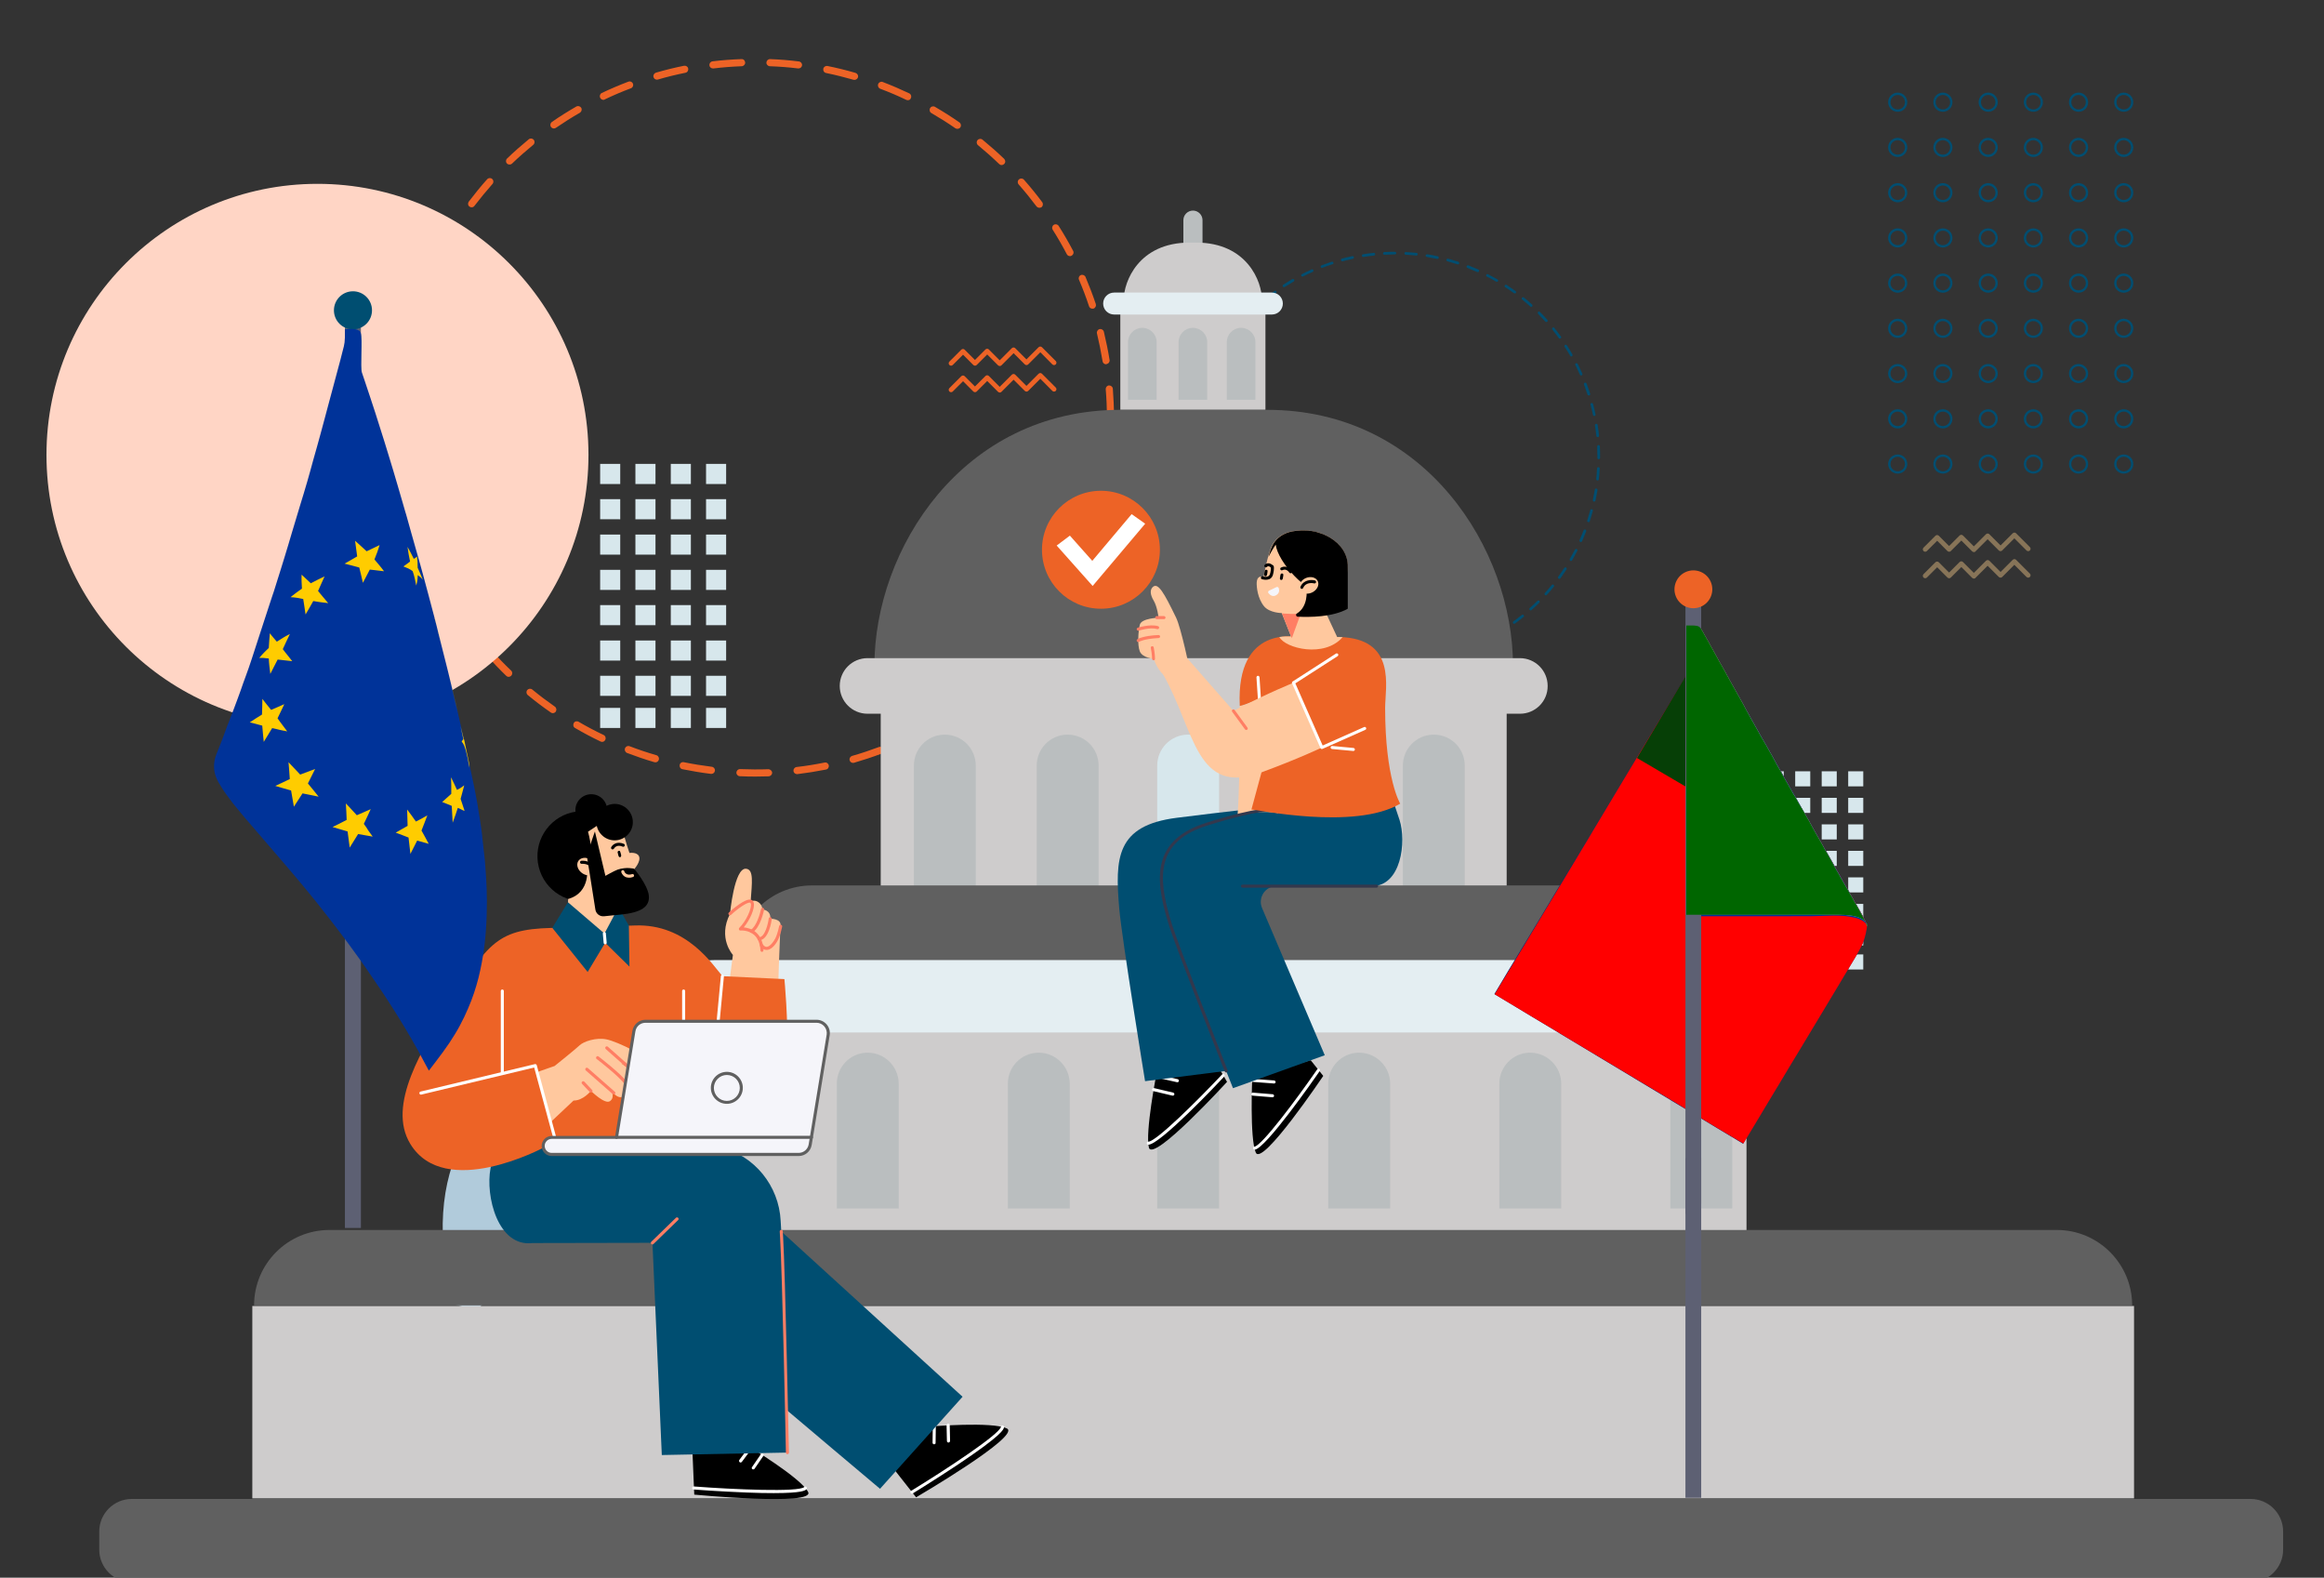 <svg version="1.1" id="Layer_1" xmlns="http://www.w3.org/2000/svg" xmlns:xlink="http://www.w3.org/1999/xlink" x="0" y="0" viewBox="0 0 1990.4 1350.8" xml:space="preserve" enable-background="new 0 0 1990.4 1350.8"><rect x="0" y="0" width="1990.4" height="1350.8" fill="#333333" stroke="none"/><style>.st1{fill:#004e71}.st2{fill:#ed6326}.st4{fill:#d7e7ec}.st6{fill:#cecccc}.st7{fill:#babebf}.st8{fill:#e4eef2}.st9{fill:#606060}.st10{fill:#5d6073}.st12{fill:#ffc89e}.st13{fill:#fff}.st14{fill:#ff7e64}.st17{fill:#f5f5fa}.st20{fill:#33384d}.st22{fill:#039}.st23{fill:#fc0}</style><path d="M1826.1 87.5h0c0 4-3.2 7.2-7.2 7.2s-7.2-3.2-7.2-7.2 3.2-7.2 7.2-7.2 7.2 3.3 7.2 7.2zm0 38.7h0c0 4-3.2 7.2-7.2 7.2s-7.2-3.2-7.2-7.2 3.2-7.2 7.2-7.2c4 .1 7.2 3.3 7.2 7.2zm0 38.8h0c0 4-3.2 7.2-7.2 7.2s-7.2-3.2-7.2-7.2 3.2-7.2 7.2-7.2 7.2 3.2 7.2 7.2zm0 38.7h0c0 4-3.2 7.2-7.2 7.2s-7.2-3.2-7.2-7.2 3.2-7.2 7.2-7.2 7.2 3.2 7.2 7.2zm0 38.7h0c0 4-3.2 7.2-7.2 7.2s-7.2-3.2-7.2-7.2 3.2-7.2 7.2-7.2 7.2 3.2 7.2 7.2zm0 38.7h0c0 4-3.2 7.2-7.2 7.2s-7.2-3.2-7.2-7.2 3.2-7.2 7.2-7.2c4 .1 7.2 3.3 7.2 7.2zm0 38.7h0c0 4-3.2 7.2-7.2 7.2s-7.2-3.2-7.2-7.2 3.2-7.2 7.2-7.2c4 .1 7.2 3.3 7.2 7.2zm0 38.8h0c0 4-3.2 7.2-7.2 7.2s-7.2-3.2-7.2-7.2 3.2-7.2 7.2-7.2 7.2 3.2 7.2 7.2zm0 38.7h0c0 4-3.2 7.2-7.2 7.2s-7.2-3.2-7.2-7.2 3.2-7.2 7.2-7.2 7.2 3.2 7.2 7.2zm-38.7-309.8h0c0 4-3.2 7.2-7.2 7.2s-7.2-3.2-7.2-7.2 3.2-7.2 7.2-7.2 7.2 3.3 7.2 7.2zm0 38.7h0c0 4-3.2 7.2-7.2 7.2s-7.2-3.2-7.2-7.2 3.2-7.2 7.2-7.2c4 .1 7.2 3.3 7.2 7.2zm0 38.8h0c0 4-3.2 7.2-7.2 7.2s-7.2-3.2-7.2-7.2 3.2-7.2 7.2-7.2 7.2 3.2 7.2 7.2zm0 38.7h0c0 4-3.2 7.2-7.2 7.2s-7.2-3.2-7.2-7.2 3.2-7.2 7.2-7.2 7.2 3.2 7.2 7.2zm0 38.7h0c0 4-3.2 7.2-7.2 7.2s-7.2-3.2-7.2-7.2 3.2-7.2 7.2-7.2 7.2 3.2 7.2 7.2zm0 38.7h0c0 4-3.2 7.2-7.2 7.2s-7.2-3.2-7.2-7.2 3.2-7.2 7.2-7.2c4 .1 7.2 3.3 7.2 7.2zm0 38.7h0c0 4-3.2 7.2-7.2 7.2s-7.2-3.2-7.2-7.2 3.2-7.2 7.2-7.2c4 .1 7.2 3.3 7.2 7.2zm0 38.8h0c0 4-3.2 7.2-7.2 7.2s-7.2-3.2-7.2-7.2 3.2-7.2 7.2-7.2 7.2 3.2 7.2 7.2zm0 38.7h0c0 4-3.2 7.2-7.2 7.2s-7.2-3.2-7.2-7.2 3.2-7.2 7.2-7.2 7.2 3.2 7.2 7.2zm-38.7-309.8h0c0 4-3.2 7.2-7.2 7.2s-7.2-3.2-7.2-7.2 3.2-7.2 7.2-7.2 7.2 3.3 7.2 7.2zm0 38.7h0c0 4-3.2 7.2-7.2 7.2s-7.2-3.2-7.2-7.2 3.2-7.2 7.2-7.2c4 .1 7.2 3.3 7.2 7.2zm0 38.8h0c0 4-3.2 7.2-7.2 7.2s-7.2-3.2-7.2-7.2 3.2-7.2 7.2-7.2 7.2 3.2 7.2 7.2zm0 38.7h0c0 4-3.2 7.2-7.2 7.2s-7.2-3.2-7.2-7.2 3.2-7.2 7.2-7.2 7.2 3.2 7.2 7.2zm0 38.7h0c0 4-3.2 7.2-7.2 7.2s-7.2-3.2-7.2-7.2 3.2-7.2 7.2-7.2 7.2 3.2 7.2 7.2zm0 38.7h0c0 4-3.2 7.2-7.2 7.2s-7.2-3.2-7.2-7.2 3.2-7.2 7.2-7.2c4 .1 7.2 3.3 7.2 7.2zm0 38.7h0c0 4-3.2 7.2-7.2 7.2s-7.2-3.2-7.2-7.2 3.2-7.2 7.2-7.2c4 .1 7.2 3.3 7.2 7.2zm0 38.8h0c0 4-3.2 7.2-7.2 7.2s-7.2-3.2-7.2-7.2 3.2-7.2 7.2-7.2 7.2 3.2 7.2 7.2zm0 38.7h0c0 4-3.2 7.2-7.2 7.2s-7.2-3.2-7.2-7.2 3.2-7.2 7.2-7.2 7.2 3.2 7.2 7.2zM1710 87.5h0c0 4-3.2 7.2-7.2 7.2s-7.2-3.2-7.2-7.2 3.2-7.2 7.2-7.2c3.9 0 7.2 3.3 7.2 7.2zm0 38.7h0c0 4-3.2 7.2-7.2 7.2s-7.2-3.2-7.2-7.2 3.2-7.2 7.2-7.2c3.9.1 7.2 3.3 7.2 7.2zm0 38.8h0c0 4-3.2 7.2-7.2 7.2s-7.2-3.2-7.2-7.2 3.2-7.2 7.2-7.2c3.9 0 7.2 3.2 7.2 7.2zm0 38.7h0c0 4-3.2 7.2-7.2 7.2s-7.2-3.2-7.2-7.2 3.2-7.2 7.2-7.2c3.9 0 7.2 3.2 7.2 7.2zm0 38.7h0c0 4-3.2 7.2-7.2 7.2s-7.2-3.2-7.2-7.2 3.2-7.2 7.2-7.2c3.9 0 7.2 3.2 7.2 7.2zm0 38.7h0c0 4-3.2 7.2-7.2 7.2s-7.2-3.2-7.2-7.2 3.2-7.2 7.2-7.2c3.9.1 7.2 3.3 7.2 7.2zm0 38.7h0c0 4-3.2 7.2-7.2 7.2s-7.2-3.2-7.2-7.2 3.2-7.2 7.2-7.2c3.9.1 7.2 3.3 7.2 7.2zm0 38.8h0c0 4-3.2 7.2-7.2 7.2s-7.2-3.2-7.2-7.2 3.2-7.2 7.2-7.2c3.9 0 7.2 3.2 7.2 7.2zm0 38.7h0c0 4-3.2 7.2-7.2 7.2s-7.2-3.2-7.2-7.2 3.2-7.2 7.2-7.2c3.9 0 7.2 3.2 7.2 7.2zm-38.8-309.8h0c0 4-3.2 7.2-7.2 7.2s-7.2-3.2-7.2-7.2 3.2-7.2 7.2-7.2 7.2 3.3 7.2 7.2zm0 38.7h0c0 4-3.2 7.2-7.2 7.2s-7.2-3.2-7.2-7.2 3.2-7.2 7.2-7.2c4 .1 7.2 3.3 7.2 7.2zm0 38.8h0c0 4-3.2 7.2-7.2 7.2s-7.2-3.2-7.2-7.2 3.2-7.2 7.2-7.2 7.2 3.2 7.2 7.2zm0 38.7h0c0 4-3.2 7.2-7.2 7.2s-7.2-3.2-7.2-7.2 3.2-7.2 7.2-7.2 7.2 3.2 7.2 7.2zm0 38.7h0c0 4-3.2 7.2-7.2 7.2s-7.2-3.2-7.2-7.2 3.2-7.2 7.2-7.2 7.2 3.2 7.2 7.2zm0 38.7h0c0 4-3.2 7.2-7.2 7.2s-7.2-3.2-7.2-7.2 3.2-7.2 7.2-7.2c4 .1 7.2 3.3 7.2 7.2zm0 38.7h0c0 4-3.2 7.2-7.2 7.2s-7.2-3.2-7.2-7.2 3.2-7.2 7.2-7.2c4 .1 7.2 3.3 7.2 7.2zm0 38.8h0c0 4-3.2 7.2-7.2 7.2s-7.2-3.2-7.2-7.2 3.2-7.2 7.2-7.2 7.2 3.2 7.2 7.2zm0 38.7h0c0 4-3.2 7.2-7.2 7.2s-7.2-3.2-7.2-7.2 3.2-7.2 7.2-7.2 7.2 3.2 7.2 7.2zm-38.7-309.8h0c0 4-3.2 7.2-7.2 7.2s-7.2-3.2-7.2-7.2 3.2-7.2 7.2-7.2 7.2 3.3 7.2 7.2zm0 38.7h0c0 4-3.2 7.2-7.2 7.2s-7.2-3.2-7.2-7.2 3.2-7.2 7.2-7.2c4 .1 7.2 3.3 7.2 7.2zm0 38.8h0c0 4-3.2 7.2-7.2 7.2s-7.2-3.2-7.2-7.2 3.2-7.2 7.2-7.2 7.2 3.2 7.2 7.2zm0 38.7h0c0 4-3.2 7.2-7.2 7.2s-7.2-3.2-7.2-7.2 3.2-7.2 7.2-7.2 7.2 3.2 7.2 7.2zm0 38.7h0c0 4-3.2 7.2-7.2 7.2s-7.2-3.2-7.2-7.2 3.2-7.2 7.2-7.2 7.2 3.2 7.2 7.2zm0 38.7h0c0 4-3.2 7.2-7.2 7.2s-7.2-3.2-7.2-7.2 3.2-7.2 7.2-7.2c4 .1 7.2 3.3 7.2 7.2zm0 38.7h0c0 4-3.2 7.2-7.2 7.2s-7.2-3.2-7.2-7.2 3.2-7.2 7.2-7.2c4 .1 7.2 3.3 7.2 7.2zm0 38.8h0c0 4-3.2 7.2-7.2 7.2s-7.2-3.2-7.2-7.2 3.2-7.2 7.2-7.2 7.2 3.2 7.2 7.2zm0 38.7h0c0 4-3.2 7.2-7.2 7.2s-7.2-3.2-7.2-7.2 3.2-7.2 7.2-7.2 7.2 3.2 7.2 7.2z" fill="none" stroke="#004e71" stroke-width="2" stroke-miterlimit="10"/><path class="st1" d="M1194.6 567.1h-.5c-.6 0-1.1-.5-1.1-1.1s.5-1.1 1.1-1.1h.5c2.8 0 5.7-.1 8.5-.2.6-.1 1.2.5 1.2 1.1s-.5 1.2-1.1 1.2c-2.8 0-5.7.1-8.6.1zm-9.7-.3c-3.1-.2-6.2-.4-9.2-.7-.6-.1-1.1-.6-1-1.3.1-.6.7-1.1 1.3-1 3 .3 6 .6 9 .7.6 0 1.1.6 1.1 1.2 0 .7-.6 1.1-1.2 1.1zm27.4-.6c-.6 0-1.1-.4-1.1-1-.1-.6.4-1.2 1-1.3 3-.3 6-.7 9-1.1.6-.1 1.2.3 1.3 1 .1.6-.3 1.2-1 1.3-3 .5-6.1.9-9.1 1.2 0-.1 0-.1-.1-.1zm-45.5-1.3h-.2c-3-.5-6-1.1-9-1.7-.6-.1-1-.7-.9-1.4.1-.6.8-1 1.4-.9 3 .6 6 1.2 8.9 1.7.6.1 1.1.7 1 1.3-.2.6-.7 1-1.2 1zm63.6-1.5c-.5 0-1-.4-1.1-.9-.1-.6.3-1.2.9-1.4 2.9-.6 5.9-1.3 8.8-2.1.6-.2 1.2.2 1.4.8.2.6-.2 1.2-.8 1.4-3 .8-6 1.5-9 2.1-.1.1-.2.1-.2.1zm-81.5-2.3h-.3c-2.9-.8-5.9-1.7-8.8-2.6-.6-.2-.9-.8-.7-1.5.2-.6.8-.9 1.5-.7 2.9.9 5.8 1.8 8.7 2.6.6.2 1 .8.8 1.4-.2.4-.7.8-1.2.8zm99.1-2.3c-.5 0-.9-.3-1.1-.8-.2-.6.1-1.3.7-1.4 2.9-.9 5.8-1.9 8.6-3 .6-.2 1.3.1 1.5.7.2.6-.1 1.3-.7 1.5-2.9 1.1-5.8 2.1-8.7 3 0-.1-.1 0-.3 0zm-116.4-3.4c-.1 0-.3 0-.4-.1-2.9-1.1-5.7-2.3-8.5-3.5-.6-.3-.8-.9-.6-1.5.3-.6.9-.8 1.5-.6 2.7 1.2 5.5 2.4 8.4 3.5.6.2.9.9.7 1.5-.2.4-.7.7-1.1.7zm133.5-3.1c-.4 0-.9-.3-1.1-.7-.3-.6 0-1.3.6-1.5 2.8-1.2 5.5-2.5 8.2-3.9.6-.3 1.3-.1 1.5.5.3.6.1 1.3-.5 1.5-2.7 1.4-5.5 2.7-8.3 3.9 0 .1-.2.2-.4.2zm-150.2-4.4c-.2 0-.4 0-.5-.1-2.7-1.4-5.4-2.9-8.1-4.4-.5-.3-.7-1-.4-1.6.3-.6 1-.7 1.6-.4 2.6 1.5 5.3 3 7.9 4.3.6.3.8 1 .5 1.5-.1.5-.5.7-1 .7zm166.6-3.9c-.4 0-.8-.2-1-.6-.3-.6-.1-1.3.4-1.6 2.6-1.5 5.3-3.1 7.8-4.7.5-.3 1.2-.2 1.6.3.3.5.2 1.2-.3 1.6-2.5 1.6-5.2 3.3-7.9 4.8-.3.1-.4.2-.6.2zm-182.3-5.3c-.2 0-.4-.1-.6-.2-2.6-1.7-5.1-3.4-7.6-5.2-.5-.4-.6-1.1-.3-1.6.4-.5 1.1-.6 1.6-.2 2.4 1.8 4.9 3.5 7.5 5.2.5.3.7 1.1.3 1.6-.2.2-.6.4-.9.4zm197.6-4.6c-.4 0-.7-.2-.9-.5-.4-.5-.3-1.2.3-1.6 2.4-1.7 4.8-3.6 7.2-5.5.5-.4 1.2-.3 1.6.2s.3 1.2-.2 1.6c-2.4 1.9-4.9 3.8-7.3 5.6-.2.1-.5.2-.7.2zm-212.4-6.2c-.3 0-.5-.1-.7-.3-2.4-1.9-4.7-3.9-7-6-.5-.4-.5-1.2-.1-1.6.4-.5 1.2-.5 1.6-.1 2.2 2 4.5 4 6.9 5.9.5.4.6 1.1.2 1.6-.2.4-.5.5-.9.5zm226.6-5.3c-.3 0-.6-.1-.9-.4-.4-.5-.4-1.2.1-1.6 2.2-2 4.5-4.1 6.6-6.2.4-.4 1.2-.4 1.6 0 .4.5.4 1.2 0 1.6-2.2 2.2-4.4 4.3-6.7 6.3-.1.2-.4.3-.7.3zm-240.1-6.9c-.3 0-.6-.1-.8-.3-2.2-2.2-4.3-4.4-6.3-6.7-.4-.5-.4-1.2.1-1.6s1.2-.4 1.6.1c2 2.2 4.1 4.5 6.2 6.6.4.4.4 1.2 0 1.6-.2.2-.5.3-.8.3zm253.1-6c-.3 0-.6-.1-.8-.3-.5-.4-.5-1.2-.1-1.6 2-2.2 4-4.5 5.9-6.9.4-.5 1.1-.6 1.6-.2s.6 1.1.2 1.6c-1.9 2.4-3.9 4.7-6 7-.2.3-.5.4-.8.4zm-265.3-7.6c-.3 0-.7-.1-.9-.4-1.9-2.4-3.8-4.8-5.6-7.3-.4-.5-.3-1.2.3-1.6.5-.4 1.2-.3 1.6.3 1.8 2.4 3.6 4.9 5.5 7.2.4.5.3 1.2-.2 1.6-.2.1-.5.2-.7.2zm276.8-6.5c-.2 0-.5-.1-.7-.2-.5-.4-.6-1.1-.3-1.6 1.8-2.4 3.5-4.9 5.2-7.5.3-.5 1.1-.7 1.6-.3.5.3.7 1.1.3 1.6-1.7 2.6-3.4 5.1-5.2 7.6-.2.2-.5.4-.9.4zm-287.5-8.3c-.4 0-.7-.2-1-.5-1.7-2.5-3.3-5.2-4.8-7.9-.3-.6-.1-1.3.4-1.6.6-.3 1.3-.1 1.6.4 1.5 2.6 3.1 5.2 4.7 7.7.3.5.2 1.2-.3 1.6-.2.2-.4.3-.6.3zm297.5-7c-.2 0-.4 0-.6-.2-.5-.3-.7-1-.4-1.6 1.5-2.6 3-5.3 4.4-7.9.3-.6 1-.8 1.5-.5.6.3.8 1 .5 1.5-1.4 2.7-2.9 5.4-4.4 8.1-.2.4-.6.6-1 .6zm-306.7-8.9c-.4 0-.8-.2-1-.6-1.4-2.8-2.7-5.6-4-8.3-.3-.6 0-1.3.6-1.5.6-.3 1.3 0 1.5.6 1.2 2.7 2.5 5.5 3.9 8.2.3.6.1 1.3-.5 1.5-.1.1-.3.1-.5.1zm315.1-7.3c-.2 0-.3 0-.5-.1-.6-.3-.8-.9-.6-1.5 1.2-2.8 2.4-5.6 3.5-8.4.2-.6.9-.9 1.5-.7.6.2.9.9.7 1.5-1.1 2.8-2.3 5.7-3.5 8.5-.2.4-.7.7-1.1.7zm-322.5-9.4c-.5 0-.9-.3-1.1-.7-1.1-2.9-2.1-5.8-3.1-8.7-.2-.6.1-1.3.7-1.4.6-.2 1.3.1 1.5.7.9 2.9 1.9 5.8 3 8.6.2.6-.1 1.3-.7 1.5h-.3zm329.1-7.6c-.1 0-.2 0-.4-.1-.6-.2-.9-.8-.7-1.5.9-2.8 1.8-5.8 2.6-8.7.2-.6.8-1 1.4-.8s1 .8.8 1.4c-.8 3-1.7 5.9-2.6 8.8-.2.6-.6.9-1.1.9zm-334.7-9.8c-.5 0-1-.3-1.1-.9-.8-2.9-1.5-5.9-2.1-8.9-.1-.6.3-1.2.9-1.4.6-.2 1.2.3 1.4.9.6 3 1.3 6 2.1 8.8.2.6-.2 1.2-.8 1.4-.2.1-.3.1-.4.1zm339.5-7.8h-.2c-.6-.1-1-.7-.9-1.4.6-3 1.2-6 1.7-8.9.1-.6.7-1.1 1.3-.9.6.1 1.1.7 1 1.3-.5 3-1.1 6-1.7 9-.2.5-.7.9-1.2.9zm-343.2-10.1c-.6 0-1-.4-1.1-1-.5-3-.9-6-1.2-9.1-.1-.6.4-1.2 1-1.3.7-.1 1.2.4 1.3 1 .3 3 .7 6.1 1.2 9 .1.6-.3 1.2-1 1.3-.1.1-.2.1-.2.1zm346.1-8c-.7-.1-1.2-.6-1.1-1.3.3-2.9.6-6 .7-9 0-.6.6-1.2 1.2-1.1.6 0 1.1.6 1.1 1.2-.2 3.1-.4 6.2-.8 9.2 0 .6-.5 1-1.1 1zm-348-10.1c-.6 0-1.1-.5-1.1-1.1-.1-2.9-.2-5.9-.2-8.8v-.4c0-.6.5-1.1 1.1-1.1s1.1.5 1.1 1.1v.4c0 2.9.1 5.9.2 8.7.1.6-.4 1.1-1.1 1.2.1 0 0 0 0 0zm349-8.1c-.6 0-1.1-.5-1.1-1.1v-.7c0-3-.1-6.1-.2-9.1 0-.6.5-1.2 1.1-1.2.7-.1 1.2.5 1.2 1.1.2 3.1.2 6.2.2 9.2v.7c0 .6-.6 1.1-1.2 1.1zM1020.3 383c-.1 0-.1 0 0 0-.7 0-1.2-.6-1.1-1.2.2-3.1.4-6.1.7-9.2.1-.6.6-1.1 1.3-1 .6.1 1.1.6 1 1.3-.3 3-.6 6-.7 9-.1.6-.6 1.1-1.2 1.1zm348-8.8c-.6 0-1.1-.4-1.1-1-.3-3-.7-6-1.2-9-.1-.6.3-1.2 1-1.3.7-.1 1.2.3 1.3 1 .5 3 .9 6.1 1.2 9.1.1.6-.4 1.2-1 1.3l-.2-.1zm-346.1-9.4h-.2c-.6-.1-1.1-.7-1-1.3.5-3.1 1.1-6.1 1.7-9 .1-.6.7-1 1.4-.9.6.1 1 .7.9 1.4-.6 2.9-1.2 5.9-1.7 8.9-.1.5-.6.9-1.1.9zm343.2-8.6c-.5 0-1-.4-1.1-.9-.6-2.9-1.3-5.9-2.1-8.8-.2-.6.2-1.2.8-1.4.6-.2 1.2.2 1.4.8.8 3 1.5 6 2.1 8.9.1.6-.3 1.2-.9 1.4h-.2zM1026 347h-.3c-.6-.2-1-.8-.8-1.4.8-2.9 1.7-5.9 2.6-8.8.2-.6.8-.9 1.5-.7.6.2.9.8.7 1.5-.9 2.9-1.8 5.8-2.6 8.7-.1.3-.6.7-1.1.7zm334.7-8.4c-.5 0-.9-.3-1.1-.8-.9-2.9-2-5.8-3-8.6-.2-.6.1-1.3.7-1.5s1.3.1 1.5.7c1.1 2.8 2.1 5.8 3.1 8.7.2.6-.1 1.3-.7 1.4-.2 0-.4.1-.5.1zm-329-9c-.1 0-.3 0-.4-.1-.6-.2-.9-.9-.7-1.5 1.1-2.9 2.3-5.7 3.5-8.5.3-.6.9-.8 1.5-.6.6.3.8.9.6 1.5-1.2 2.7-2.4 5.5-3.5 8.4-.1.5-.6.8-1 .8zm322.5-8.1c-.4 0-.9-.3-1.1-.7-1.2-2.7-2.5-5.5-3.9-8.2-.3-.6-.1-1.3.5-1.5.6-.3 1.3-.1 1.5.5 1.4 2.7 2.7 5.5 4 8.3.3.6 0 1.3-.6 1.5-.1 0-.3.1-.4.1zm-315.1-8.5c-.2 0-.4 0-.5-.1-.6-.3-.8-1-.5-1.5 1.4-2.7 2.9-5.4 4.4-8.1.3-.6 1-.7 1.6-.4.6.3.7 1 .4 1.6-1.5 2.6-3 5.3-4.3 8-.3.2-.7.5-1.1.5zm306.7-7.8c-.4 0-.8-.2-1-.6-1.5-2.6-3.1-5.2-4.8-7.7-.3-.5-.2-1.2.3-1.6.5-.3 1.2-.2 1.6.3 1.7 2.6 3.3 5.2 4.8 7.8.3.6.1 1.3-.4 1.6-.1.1-.3.2-.5.2zm-297.5-8c-.2 0-.4-.1-.6-.2-.5-.3-.7-1.1-.3-1.6 1.7-2.6 3.4-5.1 5.2-7.6.4-.5 1.1-.6 1.6-.3.5.4.6 1.1.3 1.6-1.8 2.4-3.5 4.9-5.1 7.5-.4.4-.7.6-1.1.6zm287.6-7.3c-.4 0-.7-.2-.9-.5-1.7-2.4-3.6-4.8-5.5-7.2-.4-.5-.3-1.2.2-1.6s1.2-.3 1.6.2c1.9 2.4 3.8 4.9 5.6 7.3.4.5.3 1.2-.3 1.6-.3.1-.5.2-.7.2zm-276.9-7.5c-.3 0-.5-.1-.7-.3-.5-.4-.6-1.1-.2-1.6 1.9-2.4 3.9-4.7 6-7 .4-.5 1.2-.5 1.6-.1.5.4.5 1.2.1 1.6-2 2.2-4 4.5-5.9 6.9-.2.4-.5.5-.9.5zm265.4-6.7c-.3 0-.6-.1-.9-.4-2-2.2-4.1-4.4-6.2-6.6-.4-.4-.4-1.2 0-1.6.4-.5 1.2-.4 1.6 0 2.2 2.2 4.3 4.4 6.3 6.7.4.5.4 1.2-.1 1.6-.2.2-.5.3-.7.3zm-253.1-6.8c-.3 0-.6-.1-.8-.3-.4-.4-.4-1.2 0-1.6 2.1-2.1 4.4-4.3 6.7-6.3.5-.4 1.2-.4 1.6.1s.4 1.2-.1 1.6c-2.3 2-4.5 4.1-6.6 6.2-.2.2-.5.3-.8.3zm240.1-6.2c-.3 0-.5-.1-.8-.3-2.2-2-4.6-4-6.9-5.9-.5-.4-.6-1.1-.2-1.6s1.1-.6 1.6-.2c2.4 1.9 4.7 3.9 7 6 .5.4.5 1.2.1 1.6-.1.3-.4.4-.8.4zm-226.5-6c-.3 0-.7-.1-.9-.4-.4-.5-.3-1.2.2-1.6 2.3-1.9 4.8-3.8 7.3-5.6.5-.4 1.2-.3 1.6.3.4.5.3 1.2-.3 1.6-2.5 1.8-4.9 3.7-7.2 5.5-.2.1-.5.2-.7.2zm212.4-5.5c-.2 0-.5-.1-.7-.2-2.4-1.8-4.9-3.5-7.5-5.1-.5-.3-.7-1.1-.3-1.6.4-.5 1.1-.7 1.6-.3 2.6 1.7 5.1 3.4 7.6 5.2.5.4.6 1.1.3 1.6-.3.3-.7.4-1 .4zm-197.6-5.3c-.4 0-.7-.2-1-.5-.3-.5-.2-1.2.3-1.6 2.6-1.7 5.2-3.3 7.8-4.8.5-.3 1.2-.1 1.6.4.3.6.1 1.3-.4 1.6-2.6 1.5-5.2 3.1-7.7 4.7-.2.2-.4.2-.6.2zm182.3-4.6c-.2 0-.4 0-.6-.2-2.6-1.5-5.3-3-8-4.3-.6-.3-.8-1-.5-1.5.3-.6 1-.8 1.5-.5 2.7 1.4 5.4 2.9 8.1 4.4.6.3.7 1 .4 1.6-.1.3-.5.5-.9.5zm-166.5-4.5c-.4 0-.8-.2-1-.6-.3-.6-.1-1.3.5-1.5 2.7-1.4 5.5-2.7 8.3-4 .6-.3 1.3 0 1.5.6.3.6 0 1.3-.6 1.5-2.7 1.2-5.5 2.5-8.2 3.9-.2.1-.3.1-.5.1zm150.2-3.8c-.2 0-.3 0-.5-.1-2.8-1.2-5.6-2.4-8.4-3.5-.6-.2-.9-.9-.7-1.5.2-.6.9-.9 1.5-.7 2.8 1.1 5.7 2.3 8.5 3.5.6.3.8.9.6 1.5-.1.5-.5.8-1 .8zm-133.5-3.6c-.5 0-.9-.3-1.1-.7-.2-.6.1-1.3.7-1.5 2.9-1.1 5.8-2.1 8.7-3.1.6-.2 1.3.1 1.5.7.2.6-.1 1.3-.7 1.4-2.9.9-5.8 1.9-8.6 3-.2.1-.4.2-.5.2zm116.5-3c-.1 0-.2 0-.4-.1-2.9-.9-5.8-1.8-8.7-2.6-.6-.2-1-.8-.8-1.4.2-.6.8-1 1.4-.8 2.9.8 5.9 1.7 8.8 2.6.6.2.9.8.7 1.5-.1.5-.5.8-1 .8zm-99.1-2.7c-.5 0-1-.3-1.1-.9-.2-.6.2-1.2.8-1.4 2.9-.8 6-1.5 8.9-2.1.7-.1 1.2.3 1.4.9.1.6-.3 1.2-.9 1.4-3 .6-5.9 1.3-8.8 2.1h-.3zm81.5-2h-.2c-3-.6-6-1.2-8.9-1.7-.6-.1-1.1-.7-1-1.3s.7-1 1.3-1c3 .5 6.1 1 9 1.7.6.1 1 .7.9 1.4-.1.5-.6.9-1.1.9zm-63.6-1.7c-.6 0-1-.4-1.1-1s.3-1.2 1-1.3c3-.5 6.1-.9 9.1-1.2.7-.1 1.2.4 1.3 1 .1.6-.4 1.2-1 1.3-3 .3-6 .7-9 1.2h-.3zm45.5-1.2c-3.1-.3-6.1-.6-9.1-.7-.6 0-1.1-.6-1.1-1.2s.6-1.1 1.2-1.1c3 .2 6.1.4 9.2.7.6.1 1.1.6 1 1.3-.1.6-.6 1-1.2 1zm-27.4-.7c-.6 0-1.1-.5-1.1-1.1s.5-1.2 1.1-1.2c3-.2 6-.2 9-.2.6 0 1.2.5 1.2 1.1s-.4 1.1-1.1 1.1h-.2c-2.8.1-5.8.2-8.9.3.1 0 .1 0 0 0z"/><path class="st2" d="M646.9 664.9c-4.5 0-8.9-.1-13.3-.3-1.7-.1-3-1.5-2.9-3.2.1-1.6 1.4-2.9 3.1-2.9h.1c8 .3 16.2.4 24.2.1 1.5 0 3.1 1.3 3.2 2.9.1 1.7-1.3 3.1-3 3.2-3.8.1-7.6.2-11.4.2zm35.7-2.1c-1.5 0-2.9-1.1-3-2.7-.2-1.7 1-3.2 2.7-3.4 8-.9 16-2.2 23.9-3.8 1.7-.4 3.3.8 3.6 2.4.3 1.7-.7 3.3-2.4 3.6-8.1 1.6-16.3 2.9-24.4 3.9h-.4zm-73.3-.2h-.4c-8.2-1-16.4-2.4-24.4-4-1.7-.3-2.7-2-2.4-3.6.3-1.7 1.9-2.8 3.6-2.4 7.8 1.6 15.9 2.9 23.9 3.9 1.7.2 2.9 1.7 2.7 3.4-.2 1.6-1.5 2.7-3 2.7zm121.3-9.4c-1.3 0-2.6-.9-2.9-2.2-.5-1.6.5-3.3 2.1-3.8 7.7-2.2 15.5-4.8 23-7.6 1.6-.6 3.3.2 3.9 1.8.6 1.6-.2 3.3-1.8 3.9-7.7 2.9-15.6 5.5-23.5 7.8-.2.1-.5.1-.8.1zm-169.2-.5c-.3 0-.6 0-.9-.1-7.9-2.3-15.8-5-23.4-7.9-1.6-.6-2.4-2.4-1.8-4 .6-1.6 2.3-2.4 3.9-1.8 7.6 2.9 15.3 5.5 23 7.7 1.6.5 2.5 2.2 2.1 3.8-.4 1.4-1.6 2.3-2.9 2.3zm215-16.7c-1.1 0-2.2-.7-2.8-1.8-.7-1.5-.1-3.4 1.5-4.1 7.3-3.4 14.5-7.2 21.5-11.2 1.5-.8 3.3-.3 4.2 1.1.8 1.5.3 3.3-1.1 4.2-7.1 4.1-14.5 7.9-22 11.4-.4.3-.8.4-1.3.4zm-260.7-.8c-.4 0-.9-.1-1.3-.3-7.4-3.5-14.7-7.4-21.9-11.6-1.5-.8-1.9-2.7-1.1-4.2s2.7-2 4.2-1.1c7 4.1 14.2 7.9 21.4 11.3 1.5.7 2.2 2.6 1.4 4.1-.5 1.2-1.6 1.8-2.7 1.8zm303.2-23.5c-1 0-1.9-.5-2.5-1.3-1-1.4-.6-3.3.8-4.3 6.6-4.5 13.1-9.4 19.4-14.5 1.3-1.1 3.2-.9 4.3.5 1.1 1.3.9 3.2-.5 4.3-6.4 5.2-13.1 10.2-19.8 14.8-.5.3-1.1.5-1.7.5zm-345.5-1.1c-.6 0-1.2-.2-1.7-.6-6.8-4.7-13.4-9.7-19.7-14.9-1.3-1.1-1.5-3-.4-4.3s3-1.5 4.3-.4c6.2 5.1 12.7 10 19.3 14.6 1.4 1 1.7 2.9.8 4.3-.7.9-1.6 1.3-2.6 1.3zm383.5-29.8c-.8 0-1.6-.3-2.2-1-1.2-1.2-1.1-3.2.1-4.3 5.8-5.5 11.5-11.4 16.9-17.4 1.1-1.3 3.1-1.4 4.3-.2 1.3 1.1 1.4 3.1.2 4.3-5.5 6.1-11.3 12.1-17.2 17.8-.6.5-1.3.8-2.1.8zm-421.3-1.3c-.8 0-1.5-.3-2.1-.9-5.9-5.7-11.6-11.7-17.1-17.9-1.1-1.3-1-3.2.3-4.3 1.2-1.1 3.2-1 4.3.3 5.3 6.1 11 12 16.8 17.5 1.2 1.2 1.2 3.1.1 4.3-.7.7-1.5 1-2.3 1zm453.9-35.2c-.6 0-1.3-.2-1.9-.6-1.3-1-1.6-2.9-.6-4.3 4.9-6.5 9.6-13.1 13.9-19.9.9-1.4 2.8-1.8 4.2-.9 1.4.9 1.8 2.8.9 4.2-4.4 6.9-9.2 13.7-14.1 20.3-.6.8-1.5 1.2-2.4 1.2zm-486.3-1.4c-.9 0-1.9-.4-2.5-1.2-4.9-6.5-9.6-13.4-14-20.4-.9-1.4-.5-3.3 1-4.2s3.3-.5 4.2 1c4.3 6.8 8.9 13.6 13.7 20 1 1.4.7 3.3-.6 4.3-.5.3-1.1.5-1.8.5zm512.6-39.8c-.5 0-1-.1-1.4-.4-1.5-.8-2.1-2.6-1.3-4.1 3.8-7.1 7.3-14.5 10.5-21.8.7-1.6 2.5-2.3 4-1.6 1.6.7 2.3 2.5 1.6 4-3.2 7.5-6.8 15-10.7 22.3-.5 1-1.6 1.6-2.7 1.6zm-538.7-1.7c-1.1 0-2.2-.6-2.7-1.6-3.8-7.3-7.4-14.8-10.6-22.4-.7-1.6.1-3.4 1.6-4 1.6-.7 3.4.1 4 1.6 3.1 7.4 6.6 14.8 10.4 21.9.8 1.5.2 3.3-1.3 4.1-.4.3-.9.4-1.4.4zm558.1-43.2c-.3 0-.7-.1-1-.2-1.6-.5-2.5-2.3-1.9-3.9 2.6-7.7 4.9-15.5 6.8-23.3.4-1.6 2-2.6 3.7-2.2 1.6.4 2.6 2.1 2.2 3.7-2 7.9-4.3 15.9-7 23.7-.3 1.4-1.5 2.2-2.8 2.2zM358 456.3c-1.3 0-2.5-.8-2.9-2.1-2.6-7.7-4.9-15.7-6.8-23.8-.4-1.6.6-3.3 2.3-3.7 1.6-.4 3.3.6 3.7 2.3 1.9 7.9 4.2 15.7 6.7 23.3.5 1.6-.3 3.3-1.9 3.9-.4.1-.8.1-1.1.1zm589.1-45.6h-.5c-1.7-.3-2.8-1.9-2.5-3.5 1.3-8 2.3-16.1 3-24 .1-1.7 1.7-2.9 3.3-2.8 1.7.1 2.9 1.6 2.8 3.3-.7 8.2-1.7 16.4-3 24.5-.4 1.4-1.7 2.5-3.1 2.5zm-600.6-1.9c-1.5 0-2.8-1.1-3-2.6-1.3-8-2.3-16.3-2.9-24.6-.1-1.7 1.1-3.2 2.8-3.3 2-.4 3.2 1.1 3.3 2.8.6 8.1 1.6 16.2 2.8 24.1.3 1.7-.9 3.2-2.5 3.5-.2.1-.4.1-.5.1zm604.6-46.9c-1.7 0-3.1-1.4-3.1-3.1v-1.4c0-8-.3-16.2-1-24.1-.1-1.7 1.1-3.2 2.8-3.3 1.6 0 3.2 1.1 3.3 2.8.6 8.1 1 16.4 1 24.7v1.3c.1 1.8-1.3 3.1-3 3.1zM342.7 360c-1.7 0-3.1-1.4-3.1-3.1 0-8.2.4-16.5 1-24.7.1-1.7 1.7-2.9 3.3-2.8 1.7.1 2.9 1.6 2.8 3.3-.7 8-1 16.2-1 24.2 0 1.7-1.3 3.1-3 3.1zm604.6-48.1c-1.5 0-2.8-1.1-3-2.6-1.3-7.9-2.9-15.9-4.8-23.8-.4-1.6.6-3.3 2.2-3.7 1.6-.4 3.3.6 3.7 2.2 1.9 8 3.6 16.1 4.9 24.2.3 1.7-.9 3.2-2.5 3.5-.2.2-.4.2-.5.2zm-600.6-.7h-.5c-1.7-.3-2.8-1.8-2.5-3.5 1.3-8.1 3-16.2 5-24.2.4-1.6 2.1-2.6 3.7-2.2s2.6 2.1 2.2 3.7c-1.9 7.8-3.6 15.8-4.9 23.7-.3 1.5-1.6 2.5-3 2.5zm588.9-46.9c-1.3 0-2.5-.8-2.9-2.1-2.5-7.6-5.4-15.2-8.6-22.7-.7-1.6.1-3.4 1.6-4s3.3.1 4 1.6c3.2 7.6 6.2 15.4 8.8 23.2.5 1.6-.3 3.3-1.9 3.9-.4.1-.7.1-1 .1zm-577.2-.6c-.3 0-.6 0-1-.2-1.6-.5-2.5-2.3-1.9-3.9 2.6-7.8 5.6-15.6 8.8-23.1.7-1.6 2.5-2.3 4-1.6 1.6.7 2.3 2.5 1.6 4-3.1 7.3-6.1 15-8.6 22.6-.4 1.4-1.6 2.2-2.9 2.2zm558-44.4c-1.1 0-2.2-.6-2.7-1.6-3.7-7.1-7.8-14.2-12.1-21-.9-1.4-.5-3.3.9-4.2s3.3-.5 4.2.9c4.4 6.9 8.6 14.2 12.4 21.4.8 1.5.2 3.3-1.3 4.1-.4.3-.9.4-1.4.4zm-538.7-.5c-.5 0-1-.1-1.4-.4-1.5-.8-2.1-2.6-1.3-4.1 3.8-7.3 8-14.5 12.4-21.4.9-1.4 2.8-1.8 4.2-.9 1.4.9 1.9 2.8.9 4.2-4.3 6.8-8.4 13.8-12.2 21-.5 1-1.5 1.6-2.6 1.6zm512.5-40.9c-.9 0-1.8-.4-2.5-1.2-4.8-6.4-10-12.8-15.3-18.8-1.1-1.3-1-3.2.3-4.3s3.2-1 4.3.3c5.4 6.1 10.7 12.6 15.6 19.2 1 1.4.7 3.3-.6 4.3-.5.3-1.1.5-1.8.5zm-486.3-.4c-.6 0-1.3-.2-1.8-.6-1.4-1-1.6-2.9-.6-4.3 5-6.5 10.2-13 15.7-19.1 1.1-1.3 3.1-1.4 4.3-.3 1.3 1.1 1.4 3.1.3 4.3-5.3 6-10.5 12.3-15.4 18.7-.6.9-1.5 1.3-2.5 1.3zm453.9-36.2c-.8 0-1.5-.3-2.1-.9-5.8-5.6-11.9-11-18.1-16.1-1.3-1.1-1.5-3-.4-4.3s3-1.5 4.3-.4c6.3 5.2 12.6 10.7 18.5 16.4 1.2 1.2 1.3 3.1.1 4.3-.7.7-1.5 1-2.3 1zm-421.4-.4c-.8 0-1.6-.3-2.2-.9-1.2-1.2-1.1-3.2.1-4.3 5.9-5.7 12.2-11.2 18.5-16.4 1.3-1.1 3.2-.9 4.3.4 1.1 1.3.9 3.2-.4 4.3-6.2 5.1-12.4 10.5-18.2 16.1-.5.5-1.3.8-2.1.8zm383.5-30.6c-.6 0-1.2-.2-1.7-.5-6.6-4.6-13.5-8.9-20.5-13-1.5-.8-2-2.7-1.1-4.2.8-1.5 2.8-2 4.2-1.1 7.1 4.1 14.2 8.6 20.9 13.3 1.4 1 1.7 2.9.8 4.3-.7.8-1.7 1.2-2.6 1.2zm-345.5-.3c-1 0-1.9-.5-2.5-1.3-1-1.4-.6-3.3.8-4.3 6.7-4.7 13.8-9.1 20.9-13.2 1.4-.8 3.3-.3 4.2 1.1.8 1.5.3 3.3-1.1 4.2-7 4-13.9 8.4-20.5 12.9-.6.4-1.2.6-1.8.6zm303.1-24.2c-.4 0-.9-.1-1.3-.3-7.3-3.5-14.8-6.7-22.3-9.5-1.6-.6-2.4-2.4-1.8-4 .6-1.6 2.4-2.4 3.9-1.8 7.6 2.9 15.3 6.2 22.7 9.7 1.5.7 2.2 2.6 1.4 4.1-.3 1.2-1.4 1.8-2.6 1.8zm-260.7-.3c-1.1 0-2.2-.6-2.8-1.8-.7-1.5-.1-3.4 1.4-4.1 7.4-3.5 15.1-6.8 22.8-9.7 1.6-.6 3.3.2 3.9 1.8.6 1.6-.2 3.3-1.8 3.9-7.5 2.8-15 6-22.3 9.5-.3.3-.7.4-1.2.4zm215-17.1c-.3 0-.6 0-.8-.1-7.7-2.2-15.7-4.2-23.5-5.8-1.7-.3-2.7-2-2.4-3.6s1.9-2.7 3.6-2.4c8 1.6 16.1 3.6 24 5.9 1.6.5 2.6 2.2 2.1 3.8-.4 1.3-1.7 2.2-3 2.2zm-169.2-.2c-1.3 0-2.6-.9-2.9-2.2-.5-1.6.5-3.3 2.1-3.8 7.9-2.3 16-4.3 24-5.9 1.6-.3 3.3.7 3.6 2.4s-.7 3.3-2.4 3.6c-7.9 1.6-15.8 3.5-23.6 5.8-.2.1-.5.1-.8.1zm121.3-9.6h-.4c-7.9-1-16.1-1.6-24.2-1.9-1.7-.1-3-1.5-2.9-3.2.1-1.6 1.4-2.9 3.1-2.9h.1c8.3.3 16.6 1 24.6 2 1.7.2 2.9 1.7 2.7 3.4-.2 1.5-1.5 2.6-3 2.6zm-73.3 0c-1.5 0-2.9-1.1-3-2.7-.2-1.7 1-3.2 2.7-3.4 8.1-1 16.4-1.6 24.7-1.9 1.9-.1 3.1 1.3 3.2 2.9.1 1.7-1.3 3.1-2.9 3.2-8 .3-16.2.9-24.2 1.9h-.5z"/><circle cx="271.9" cy="389.5" fill="#ffd5c5" r="232.1"/><path class="st4" d="M1514.8 660.4h12.9v12.9h-12.9zm22.7 0h12.9v12.9h-12.9zm22.7 0h12.9v12.9h-12.9zm22.7 0h12.9v12.9h-12.9zm-68.1 22.7h12.9V696h-12.9zm22.7 0h12.9V696h-12.9zm22.7 0h12.9V696h-12.9zm22.7 0h12.9V696h-12.9zm-68.1 22.7h12.9v12.9h-12.9zm22.7 0h12.9v12.9h-12.9zm22.7 0h12.9v12.9h-12.9zm22.7 0h12.9v12.9h-12.9zm-68.1 22.7h12.9v12.9h-12.9zm22.7 0h12.9v12.9h-12.9zm22.7 0h12.9v12.9h-12.9zm22.7 0h12.9v12.9h-12.9zm-68.1 22.7h12.9v12.9h-12.9zm22.7 0h12.9v12.9h-12.9zm22.7 0h12.9v12.9h-12.9zm22.7 0h12.9v12.9h-12.9zm-68.1 22.7h12.9v12.9h-12.9zm22.7 0h12.9v12.9h-12.9zm22.7 0h12.9v12.9h-12.9zm22.7 0h12.9v12.9h-12.9zm-68.1 22.7h12.9v12.9h-12.9zm22.7 0h12.9v12.9h-12.9zm22.7 0h12.9v12.9h-12.9zm22.7 0h12.9v12.9h-12.9zm-68.1 20.6h12.9v12.9h-12.9zm22.7 0h12.9v12.9h-12.9zm22.7 0h12.9v12.9h-12.9zm22.7 0h12.9v12.9h-12.9zM514 397.2h17.2v17.2H514zm30.2 0h17.2v17.2h-17.2zm30.3 0h17.2v17.2h-17.2zm30.2 0h17.2v17.2h-17.2zM514 427.4h17.2v17.2H514zm30.2 0h17.2v17.2h-17.2zm30.3 0h17.2v17.2h-17.2zm30.2 0h17.2v17.2h-17.2zM514 457.7h17.2v17.2H514zm30.2 0h17.2v17.2h-17.2zm30.3 0h17.2v17.2h-17.2zm30.2 0h17.2v17.2h-17.2zM514 487.9h17.2v17.2H514zm30.2 0h17.2v17.2h-17.2zm30.3 0h17.2v17.2h-17.2zm30.2 0h17.2v17.2h-17.2zM514 518.1h17.2v17.2H514zm30.2 0h17.2v17.2h-17.2zm30.3 0h17.2v17.2h-17.2zm30.2 0h17.2v17.2h-17.2zM514 548.4h17.2v17.2H514zm30.2 0h17.2v17.2h-17.2zm30.3 0h17.2v17.2h-17.2zm30.2 0h17.2v17.2h-17.2zM514 578.6h17.2v17.2H514zm30.2 0h17.2v17.2h-17.2zm30.3 0h17.2v17.2h-17.2zm30.2 0h17.2v17.2h-17.2zM514 606.1h17.2v17.2H514zm30.2 0h17.2v17.2h-17.2zm30.3 0h17.2v17.2h-17.2zm30.2 0h17.2v17.2h-17.2z"/><path d="M475 938.4c-62.3-21.1-119.9 65.6-85.6 178.5l18.5 5c50.7-47 129.4-162.4 67.1-183.5z" fill="#b1cbdb"/><path class="st6" d="M754.3 598.2h536.1v177.6H754.3zm205.2-335.6h124.3v88.3H959.5z"/><path class="st7" d="M1021.7 216.3c-4.5 0-8.2-3.7-8.2-8.2v-19.6c0-4.5 3.7-8.2 8.2-8.2 4.5 0 8.2 3.7 8.2 8.2v19.6c0 4.5-3.7 8.2-8.2 8.2z"/><path class="st6" d="M1024.5 207.7h-5.7c-43.9 0-56.3 33.9-56.3 48.4h118.2c.1-14.5-12.3-48.4-56.2-48.4z"/><path class="st8" d="M1089.3 269.3H954.2c-5.2 0-9.4-4.2-9.4-9.4s4.2-9.4 9.4-9.4h135.1c5.2 0 9.4 4.2 9.4 9.4s-4.2 9.4-9.4 9.4z"/><path class="st7" d="M1022 280.7h-.8c-6.5.2-11.8 5.6-11.8 12.2v49.4h24.5v-49.4c.1-6.6-5.3-12-11.9-12.2z"/><path class="st4" d="M1018.2 629h-1.6c-14.2.5-25.5 12.2-25.5 26.5v106.9h53V655.5c0-14.5-11.6-26.2-25.9-26.5z"/><path class="st7" d="M1123.4 629h-1.6c-14.2.5-25.5 12.2-25.5 26.5v106.9h53V655.5c0-14.5-11.5-26.2-25.9-26.5zm105.2 0h-1.6c-14.2.5-25.5 12.2-25.5 26.5v106.9h53V655.5c0-14.5-11.5-26.2-25.9-26.5zm-418.8 0h-1.6c-14.2.5-25.5 12.2-25.5 26.5v106.9h53V655.5c0-14.5-11.6-26.2-25.9-26.5zm105.2 0h-1.6c-14.2.5-25.5 12.2-25.5 26.5v106.9h53V655.5c0-14.5-11.5-26.2-25.9-26.5zm148.3-348.3h-.8c-6.5.2-11.8 5.6-11.8 12.2v49.4h24.5v-49.4c0-6.6-5.3-12-11.9-12.2zm-84.6 0h-.8c-6.5.2-11.8 5.6-11.8 12.2v49.4h24.5v-49.4c0-6.6-5.3-12-11.9-12.2z"/><path class="st9" d="M1085.3 350.9H959.5C824 350.9 748.9 470.6 748.9 570h546.9c.1-99.4-75-219.1-210.5-219.1z"/><path class="st6" d="M1301.8 611.1H743c-13.2 0-23.8-10.7-23.8-23.8 0-13.2 10.7-23.8 23.8-23.8h558.7c13.2 0 23.8 10.7 23.8 23.8.1 13.2-10.6 23.8-23.7 23.8z"/><path class="st9" d="M1414 822.7H630.8c0-35.7 28.9-64.6 64.6-64.6h654c35.7 0 64.6 28.9 64.6 64.6z"/><path class="st8" d="M1496.5 886.6H548.3c0-35.7 28.9-64.6 64.6-64.6H1432c35.6 0 64.5 29 64.5 64.6z"/><path class="st6" d="M547.9 884h947.9v171.2H547.9z"/><path class="st7" d="M1018.2 901.3h-1.6c-14.2.5-25.5 12.2-25.5 26.5v106.9h53V927.8c0-14.4-11.6-26.1-25.9-26.5zm146.5 0h-1.6c-14.2.5-25.5 12.2-25.5 26.5v106.9h53V927.8c0-14.4-11.6-26.1-25.9-26.5zm146.5 0h-1.6c-14.2.5-25.5 12.2-25.5 26.5v106.9h53V927.8c0-14.4-11.6-26.1-25.9-26.5zm146.5 0h-1.6c-14.2.5-25.5 12.2-25.5 26.5v106.9h53V927.8c0-14.4-11.6-26.1-25.9-26.5zm-860.4 0h-1.6c-14.2.5-25.5 12.2-25.5 26.5v106.9h53V927.8c-.1-14.4-11.6-26.1-25.9-26.5zm146.5 0h-1.6c-14.2.5-25.5 12.2-25.5 26.5v106.9h53V927.8c-.1-14.4-11.6-26.1-25.9-26.5zm146.5 0h-1.6c-14.2.5-25.5 12.2-25.5 26.5v106.9h53V927.8c-.1-14.4-11.6-26.1-25.9-26.5z"/><path class="st9" d="M1826.1 1117.7H217.6c0-35.7 28.9-64.6 64.6-64.6h1479.4c35.6 0 64.5 29 64.5 64.6z"/><path class="st6" d="M216.1 1118.2h1611.6v164.7H216.1z"/><path class="st9" d="M1927.5 1354.7H112.9c-15.4 0-27.9-12.5-27.9-27.9v-15.5c0-15.4 12.5-27.9 27.9-27.9h1814.6c15.4 0 27.9 12.5 27.9 27.9v15.5c0 15.4-12.5 27.9-27.9 27.9z"/><path class="st10" d="M295.4 273.3h13.7v778.1h-13.7z"/><path class="st10" d="M295.4 796.9c5.3 2.8 9.8 6.1 13.7 9.3v-48.4l-13.7-.4v39.5z"/><circle class="st1" cx="302.3" cy="265.7" r="16.3"/><path d="M1690.6 472.7c-.5 0-1.1-.2-1.5-.6l-9.3-9.3-9 9c-.8.8-2.1.8-2.9 0l-8.8-8.8-8.8 8.8c-.8.8-2.1.8-2.9 0s-.8-2.1 0-2.9l10.2-10.2c.8-.8 2.1-.8 2.9 0l8.8 8.8 9-9c.8-.8 2.1-.8 2.9 0l9.3 9.3 10.4-10.4c.8-.8 2.1-.8 2.9 0l9.6 9.6 10.4-10.4c.8-.8 2.1-.8 2.9 0l11.8 11.8c.8.8.8 2.1 0 2.9s-2.1.8-2.9 0l-10.4-10.4-10.4 10.4c-.8.8-2.1.8-2.9 0l-9.6-9.6-10.4 10.4c-.2.4-.8.6-1.3.6zm0 22.7c-.5 0-1.1-.2-1.5-.6l-9.3-9.3-9 9c-.8.8-2.1.8-2.9 0l-8.8-8.8-8.8 8.8c-.8.8-2.1.8-2.9 0s-.8-2.1 0-2.9l10.2-10.2c.8-.8 2.1-.8 2.9 0l8.8 8.8 9-9c.8-.8 2.1-.8 2.9 0l9.3 9.3 10.4-10.4c.8-.8 2.1-.8 2.9 0l9.6 9.6 10.4-10.4c.8-.8 2.1-.8 2.9 0l11.8 11.8c.8.8.8 2.1 0 2.9s-2.1.8-2.9 0l-10.4-10.4-10.4 10.4c-.8.8-2.1.8-2.9 0l-9.6-9.6-10.4 10.4c-.2.4-.8.6-1.3.6z" fill="#877458"/><path class="st2" d="M856.3 313.4c-.5 0-1.1-.2-1.5-.6l-9.3-9.3-9 9c-.8.8-2.1.8-2.9 0l-8.8-8.8-8.8 8.8c-.8.8-2.1.8-2.9 0-.8-.8-.8-2.1 0-2.9l10.2-10.2c.8-.8 2.1-.8 2.9 0l8.8 8.8 9-9c.8-.8 2.1-.8 2.9 0l9.3 9.3 10.4-10.4c.8-.8 2.1-.8 2.9 0l9.6 9.6 10.4-10.4c.8-.8 2.1-.8 2.9 0l11.8 11.8c.8.8.8 2.1 0 2.9s-2.1.8-2.9 0L891 301.6 880.6 312c-.8.8-2.1.8-2.9 0l-9.6-9.6-10.4 10.4c-.4.4-.9.6-1.4.6zm0 22.7c-.5 0-1.1-.2-1.5-.6l-9.3-9.3-9 9c-.8.8-2.1.8-2.9 0l-8.8-8.8-8.8 8.8c-.8.8-2.1.8-2.9 0-.8-.8-.8-2.1 0-2.9l10.2-10.2c.8-.8 2.1-.8 2.9 0l8.8 8.8 9-9c.8-.8 2.1-.8 2.9 0l9.3 9.3 10.4-10.4c.8-.8 2.1-.8 2.9 0l9.6 9.6 10.4-10.4c.8-.8 2.1-.8 2.9 0l11.8 11.8c.8.8.8 2.1 0 2.9s-2.1.8-2.9 0L891 324.3l-10.4 10.4c-.8.8-2.1.8-2.9 0l-9.6-9.6-10.4 10.4c-.4.4-.9.6-1.4.6z"/><path class="st12" d="M668.4 793.1c1.4-6.7-8.7-6.5-8.7-6.5.7-7.5-6.6-7.9-6.6-7.9-.9-6.9-7.2-8.8-10.2-6.8 1.1-16 2.9-27.5-4-28.1-10.1-.8-13.7 38.7-13.7 38.7-10.7 20.8 2.5 35.1 2.5 35.1l-3.3 24.9 42 6.2.7-23.6 1.3-32z"/><path d="M796.6 1221.4s53.4-4.5 65.8 1.7c12.4 6.2-77.8 58.9-77.8 58.9l-23.6-30 35.6-30.6z"/><path class="st13" d="M781 1278.9c-.4 0-.9-.2-1.1-.6-.4-.6-.2-1.4.4-1.8 29.2-17.8 75.9-48.5 77-54.9.1-.7.8-1.2 1.5-1.1s1.2.8 1.1 1.5c-.3 1.8-1.2 6.4-40 32.3-19 12.6-38 24.3-38.2 24.4s-.4.2-.7.2zm19-42.3c-.7 0-1.3-.6-1.3-1.3l.2-14.9c0-.7.6-1.3 1.3-1.3s1.3.6 1.3 1.3l-.2 14.9c.1.8-.5 1.3-1.3 1.3zm12.3-1.5c-.7 0-1.3-.6-1.3-1.3l-.3-13.5c0-.7.6-1.3 1.3-1.4.7 0 1.3.6 1.4 1.3l.3 13.5c-.1.8-.6 1.4-1.4 1.4z"/><path class="st1" d="M477.2 1012.7l91-38.9 36.3 21.6 219.9 200.5-70.7 78.8s-65.1-54.7-129.9-109.8c-42.7-36.3-19.5-99.3-43.3-120.3-22.4-19.8-99.5-13.4-103.3-31.9z"/><path d="M639.7 1237.5s46 27.6 52.4 39.9c6.5 12.2-97.5 2.3-97.5 2.3l-1.6-38.1 46.7-4.1z"/><path class="st13" d="M662.6 1278.4c-6.2 0-13.9-.1-23.3-.5-22.8-.9-45.1-2.5-45.3-2.6-.7-.1-1.3-.7-1.2-1.4.1-.7.7-1.3 1.4-1.2 34.1 2.6 89.9 5 94.6.5.5-.5 1.4-.5 1.9 0s.5 1.4 0 1.9c-1 1-3.4 3.3-28.1 3.3zm-28.3-26.2c-.3 0-.6-.1-.8-.3-.6-.4-.7-1.3-.3-1.9l8.9-11.9c.4-.6 1.3-.7 1.9-.3.6.4.7 1.3.3 1.9l-8.9 11.9c-.3.4-.7.6-1.1.6zm10.8 5.9c-.3 0-.5-.1-.7-.2-.6-.4-.8-1.2-.3-1.8l7.6-11.1c.4-.6 1.2-.8 1.8-.3.6.4.8 1.2.3 1.8l-7.6 11.1c-.2.3-.6.5-1.1.5z"/><path class="st1" d="M420.1 1000.4c4.5-23.4 10.3-44.9 10.3-44.9l130-8.2 7.8 26.5c3.9.9 25.4 3.1 47.7 8.2.3.1.7.2 1 .2 29.3 7.2 50.2 33 51.7 63.1.3 5 .5 9.7.8 13.9 1.9 30.3 5 184.5 5 184.5l-107.6 2.1-8-181.7-102.8.2c-29.7 3.6-40.4-40.5-35.9-63.9z"/><path class="st14" d="M674.4 1245.1c-.7 0-1.3-.6-1.3-1.3 0-1.5-3.1-154.5-5-184.4-.1-1.6-.2-3.3-.3-5 0-.7.5-1.4 1.2-1.4s1.4.5 1.4 1.2c.1 1.7.2 3.4.3 5 1.8 30 4.9 183 5 184.5 0 .7-.6 1.3-1.3 1.4zm-115.6-179.6c-.3 0-.7-.1-1-.4-.5-.5-.5-1.4 0-1.9l21.1-20.5c.5-.5 1.4-.5 1.9 0s.5 1.4 0 1.9l-21.1 20.5c-.2.3-.6.4-.9.4z"/><path class="st2" d="M671.8 838.3l-53-2.5c-7.7-8.5-30.2-45.2-75.2-43.4l-62.3 2c-53.1-.1-61.2 9.3-94.4 62.7-25.4 40.9-55.7 89.1-35.5 122.3 29.6 48.6 114.1 3.2 114.1 3.2l137.7-1.7-3.3-17.2c7.6 19.1 38.3 19.4 49.6 17.3 36.1-6.8 22.3-142.7 22.3-142.7z"/><path class="st13" d="M568.3 975.1h-.2l-24.5-4.1c-.7-.1-1.2-.8-1.1-1.5.1-.7.8-1.2 1.5-1.1l24.5 4.1c.7.1 1.2.8 1.1 1.5-.2.7-.7 1.1-1.3 1.1z"/><circle transform="rotate(-13.628 498.882 733.116)" cx="498.9" cy="733.1" r="38.6"/><path class="st12" d="M486.6 769.7c19.9-5.6 16.1-27.6 16.1-27.6s7.1-7.8.9-30l12.3-8.1s16.2 2.2 19.1 13.2c.8 3.2 3.7 11.9 4.1 13.1 0 0 6.5-1 8.2 2.9 1.8 4.4-4 10.8-4 10.8l.4 2.2c2.8 12.4 2.1 23.9-13.1 28.7l-1 23.2-44.4 2.6 1.4-31z"/><path d="M524.6 727.3c-.2 0-.4-.1-.6-.2-.6-.4-.9-1.1-.5-1.8 1.1-2.1 4.8-5.3 10.8-2.8.7.3 1 1.1.7 1.7-.3.7-1.1 1-1.7.7-5.1-2.2-7.2 1.2-7.4 1.6-.4.5-.8.8-1.3.8zm4.9 4.7c-.2-.7-.4-1.4-.5-2.1-.2-.6.3-1.2.8-1.4h.3c.4-.1.8 0 .9.4.1.2.2.3.2.4.3.7.4 1.4.6 2 .2.7.4 1.3 0 2.1-.3.5-.9.7-1.4.4-.6-.5-.7-1.1-.9-1.8zm-18.7-28.1c0 8.6 7 15.6 15.6 15.6s15.6-7 15.6-15.6-7-15.6-15.6-15.6c-8.6.1-15.6 7-15.6 15.6z"/><path d="M495.4 712.6c0 6.6 5.3 11.9 11.9 11.9 6.6 0 11.9-5.3 11.9-11.9 0-6.6-5.3-11.9-11.9-11.9-6.6 0-11.9 5.3-11.9 11.9z" fill="none"/><path d="M492.8 693.6c0 7.5 6.1 13.6 13.6 13.6s13.6-6.1 13.6-13.6-6.1-13.6-13.6-13.6-13.6 6.1-13.6 13.6z"/><path fill-rule="evenodd" clip-rule="evenodd" fill="#004e71" d="M538.6 792.6l-8.9-15.9-12 22.6-31.3-26.8-13.4 21.9 30.3 37.8 15-25 20.8 20.4z"/><path class="st12" d="M509.2 747.7c-2.7 2.7-7.8 2.4-11.5-.8-3.6-3.1-4.4-7.9-1.7-10.6 2.7-2.7 7.8-2.4 11.5.8 3.6 3.2 4.4 7.9 1.7 10.6z"/><path d="M508.4 746c-.6 0-1.1-.4-1.3-1-1.5-6-8.6-5.4-8.9-5.4-.7.1-1.4-.5-1.4-1.2-.1-.7.5-1.4 1.2-1.4 3.3-.3 10 .8 11.7 7.4.2.7-.3 1.4-1 1.6h-.3z"/><path d="M502.5 732.2s5.2 31.8 7.4 46.5c.5 3.6 3.8 6.2 7.5 5.8 4-.4 9.2-1 14-1.4 18.1-1.8 25.2-6.9 24.3-16.3-1-9.3-12.6-23-12.6-23s-6.7-1.8-14.2.8c-2.8 1-10.4 5.3-10.4 5.3l-9-38-7 20.3z"/><path class="st12" d="M538.8 751.5c-1.3 0-2.6-.3-3.6-.9-2.4-1.4-3.1-3.8-3.1-3.9-.2-.7.2-1.4 1-1.6.7-.2 1.4.2 1.6.9 0 .1.4 1.5 1.9 2.3 1.2.7 2.8.7 4.8.1.7-.2 1.4.2 1.6.9.2.7-.2 1.4-.9 1.6-1.2.4-2.3.6-3.3.6z"/><path class="st13" d="M518.3 808.5c-.7 0-1.3-.5-1.3-1.2l-.7-7.9c-.1-.7.5-1.4 1.2-1.4.7-.1 1.4.5 1.4 1.2l.7 7.9c.1.7-.5 1.4-1.2 1.4h-.1zm-88.1 111.1c-.7 0-1.3-.6-1.3-1.3v-69.8c0-.7.6-1.3 1.3-1.3.7 0 1.3.6 1.3 1.3v69.8c0 .7-.6 1.3-1.3 1.3zm155.3 0c-.7 0-1.3-.6-1.3-1.3v-69.8c0-.7.6-1.3 1.3-1.3s1.3.6 1.3 1.3v69.8c0 .7-.6 1.3-1.3 1.3zm27.7-24.4c-.9-.1-1.4-.7-1.3-1.4l5.5-58.1c.1-.7.7-1.3 1.4-1.2s1.3.7 1.2 1.4l-5.5 58.1c0 .7-.6 1.2-1.3 1.2z"/><path class="st12" d="M519.4 889.9c-9.1-1.8-19.7 1.9-23 5.1-3.3 3.2-21.4 17.7-21.4 17.7l-15.2 5.3 11.1 43.4 20.3-19.1c8.3.1 14.9-8.3 14.9-8.3s11.9 11.9 16.3 8.8c4.4-3.1 1.3-8.8 1.3-8.8s6.6 9.7 12.1 3.2c4.4-5.2-4.5-14.4-8.1-17.8 4.2 3.7 16.5 13.8 19.9 8.8 4.1-6.1-15.6-17.7-15.6-17.7s23.4 9.1 25 2.2c1.6-6.9-28.4-21-37.6-22.8z"/><path class="st13" d="M475.7 977.5c-.6 0-1.1-.4-1.3-1L457.5 914l-96.7 23.2c-.7.2-1.4-.3-1.6-1s.3-1.4 1-1.6l97.9-23.5c.7-.2 1.4.3 1.6.9l17.2 63.7c.2.7-.2 1.4-.9 1.6-.1.2-.2.2-.3.2z"/><path class="st14" d="M652.6 815c-.7 0-1.3-.5-1.3-1.3-.3-5.9-2.2-10.4-5.5-13.3-5-4.3-11.5-3.7-11.6-3.7-.6.1-1.1-.3-1.3-.8s-.1-1.1.3-1.5c6.1-6 10.7-16.7 9.9-20.6-.2-.7-.5-.8-.6-.9-2.2-.8-10.3 4.7-16.4 10.4-.5.5-1.4.5-1.9-.1-.5-.5-.5-1.4.1-1.9 2.3-2.1 14.2-12.7 19.1-10.9.8.3 1.8 1 2.2 2.8 1 4.6-3.2 14.3-8.6 20.8 2.8.3 7 1.2 10.5 4.3 3.9 3.4 6.1 8.5 6.4 15.1.1.9-.5 1.5-1.3 1.6.1 0 .1 0 0 0z"/><path class="st14" d="M643.6 798.7c-.5 0-.9-.2-1.2-.7-.4-.6-.1-1.4.5-1.8 4.9-2.8 8.1-13.9 8.9-17.9.1-.7.8-1.2 1.6-1 .7.1 1.2.8 1 1.6-.1.6-3.2 15.7-10.2 19.7-.1.1-.4.1-.6.1zm6.5 6.4c-.7 0-1.3-.6-1.3-1.3s.6-1.3 1.3-1.3c5.1-.1 7.8-12 8.3-16.1.1-.7.8-1.2 1.5-1.1.7.1 1.2.8 1.1 1.5-.2 1.8-2.6 18.2-10.9 18.3zm6.3 8.2c-1.5 0-3.5-.6-5.3-3.1-.4-.6-.3-1.4.3-1.9.6-.4 1.4-.3 1.9.3 1.1 1.5 2.3 2.2 3.5 2.1 2.8-.3 5.9-4.6 7.3-7.4 2-4.1 3.2-10.3 3.2-10.4.1-.7.8-1.2 1.5-1.1.7.1 1.2.8 1.1 1.5-.1.3-1.3 6.7-3.4 11.1-.4.9-4.2 8.4-9.4 8.9h-.7zM525.7 937.1c-.3 0-.6-.1-.9-.3l-23.1-20.3c-.5-.5-.6-1.3-.1-1.9.5-.5 1.3-.6 1.9-.1l23.1 20.3c.5.5.6 1.3.1 1.9-.3.3-.7.4-1 .4zm10-8.7c-.4 0-.8-.2-1.1-.6-4.4-6.3-23.4-21-23.6-21.1-.6-.4-.7-1.3-.2-1.9.4-.6 1.3-.7 1.9-.2.8.6 19.5 15.1 24.2 21.7.4.6.3 1.4-.3 1.8-.4.2-.7.3-.9.3zm3.2-12.9c-.3 0-.6-.1-.9-.3l-19.2-17c-.5-.5-.6-1.3-.1-1.9.5-.5 1.3-.6 1.9-.1l19.2 17c.5.5.6 1.3.1 1.9-.3.3-.6.4-1 .4z"/><path class="st17" d="M699.4 874.4H552.8c-4.9 0-9.1 3.6-9.9 8.4l-14.9 91h-55.5c-4 0-7.3 3.3-7.3 7.3s3.3 7.3 7.3 7.3H684c4.9 0 9.1-3.6 9.9-8.4l15.4-93.9c1-6.1-3.7-11.7-9.9-11.7z"/><path class="st9" d="M684 989.8H472.5c-4.8 0-8.6-3.9-8.6-8.6 0-4.8 3.9-8.6 8.6-8.6h54.4l14.7-89.9c.9-5.5 5.6-9.6 11.2-9.6h146.5c3.4 0 6.5 1.5 8.7 4 2.2 2.6 3.1 5.9 2.6 9.2l-15.4 93.9c-.9 5.6-5.6 9.6-11.2 9.6zm-211.5-14.7c-3.3 0-6 2.7-6 6s2.7 6 6 6H684c4.3 0 7.9-3.1 8.6-7.3l15.4-93.9c.4-2.5-.3-5.1-2-7.1s-4.1-3.1-6.7-3.1H552.8c-4.3 0-7.9 3.1-8.6 7.3l-14.9 91c-.1.6-.7 1.1-1.3 1.1h-55.5z"/><path class="st9" d="M622.5 945.1c-7.6 0-13.7-6.2-13.7-13.7 0-7.6 6.2-13.7 13.7-13.7 7.6 0 13.7 6.2 13.7 13.7 0 7.6-6.2 13.7-13.7 13.7zm0-24.7c-6.1 0-11.1 5-11.1 11.1s5 11.1 11.1 11.1 11.1-5 11.1-11.1c0-6.2-5-11.1-11.1-11.1zm72.5 54.7H528c-.7 0-1.3-.6-1.3-1.3s.6-1.3 1.3-1.3h167c.7 0 1.3.6 1.3 1.3s-.6 1.3-1.3 1.3z"/><path class="st14" d="M506.1 935.4c-.4 0-.7-.1-1-.4l-6.6-7c-.5-.5-.5-1.4.1-1.9.5-.5 1.4-.5 1.9.1l6.6 7c.5.5.5 1.4-.1 1.9-.3.2-.6.3-.9.3z"/><path d="M990.6 918.7s-10 50.8-6.6 63.9c3.4 13.1 66.9-56.3 66.9-56.3l-7.9-13.6-52.4 6z"/><path class="st13" d="M983.5 980.1c-.8 0-1.4-.6-1.3-1.3 0-.7.6-1.3 1.3-1.3 6.6 0 42.2-35.3 63.2-57.6.5-.5 1.3-.5 1.8-.1.5.5.5 1.3.1 1.8-5.6 6.1-55.2 58.5-65.1 58.5zm24.9-53.5h-.3l-19.4-4.4c-.7-.2-1.1-.9-1-1.6.2-.7.9-1.1 1.6-1l19.4 4.4c.7.2 1.1.9 1 1.6-.1.6-.7 1-1.3 1zm-3.9 11.5h-.3l-16.5-3.9c-.7-.2-1.1-.9-1-1.6.2-.7.9-1.1 1.6-1l16.5 3.9c.7.2 1.1.9 1 1.6-.2.6-.7 1-1.3 1z"/><defs><path id="SVGID_1_" d="M1164.9 694s3 18.5 4.8 38.3c1.8 19.9-111 23.7-111 23.7-9.4-2.1-22 15.1-20.3 24.6l25.2 134.6-82.9 10.5s-19.9-122.2-22.1-147.6c-3.7-43.3-2.9-71.3 49.2-77.9 46.1-5.8 63.8-7.5 63.8-7.5l93.3 1.3z"/></defs><clipPath id="SVGID_00000101812570938300960390000009777942962693808298_"><use xlink:href="#SVGID_1_" overflow="visible"/></clipPath><path d="M1164.9 694s3 18.5 4.8 38.3c1.8 19.9-111 23.7-111 23.7-9.4-2.1-22 15.1-20.3 24.6l25.2 134.6-82.9 10.5s-19.9-122.2-22.1-147.6c-3.7-43.3-2.9-71.3 49.2-77.9 46.1-5.8 63.8-7.5 63.8-7.5l93.3 1.3z" clip-path="url(#SVGID_00000101812570938300960390000009777942962693808298_)" fill="#004e71"/><path class="st12" d="M1061.8 604.2s.5 83.4-2.9 102.4c-3.5 19-2.6 49.7-2.6 49.7h39.9l-4.2-156.9-30.2 4.8z"/><path d="M1072.5 922.6s-2.3 51.7 3 64.2 57.8-65.6 57.8-65.6l-10.8-13.5-50 14.9z"/><path class="st13" d="M1074.5 984.3c-.6 0-1.2-.5-1.3-1.1-.1-.7.4-1.4 1.1-1.4 6.4-.8 36.5-41.1 53.9-66.3.4-.6 1.2-.7 1.8-.3.6.4.7 1.2.3 1.8-4.7 6.8-46.1 66.2-55.7 67.4 0-.1-.1-.1-.1-.1zm16.7-56.6c-.1 0-19.9-1.5-19.9-1.5-.7-.1-1.2-.7-1.2-1.4.1-.7.7-1.3 1.4-1.2l19.8 1.5c.7.1 1.2.7 1.2 1.4-.1.7-.6 1.2-1.3 1.2zm-1.3 11.8c-.1 0-17.1-1.4-17.1-1.4-.7-.1-1.2-.7-1.2-1.4.1-.7.7-1.2 1.4-1.2l17 1.4c.7.1 1.2.7 1.2 1.4-.1.7-.7 1.2-1.3 1.2z"/><defs><path id="SVGID_00000096020510870668335790000007788477849566396857_" d="M1185.6 665.5s6.9 17.4 13 36.4 1.4 56.8-23.6 56.8h-81.7c-9.7 0-16.2 9.9-12.4 18.8l53.7 126-78.6 28.2s-45.9-115-53.5-139.3c-13-41.5-18.3-69 31.2-86.7 42.5-15.1 60.9-9.4 60.9-9.4l91-30.8z"/></defs><clipPath id="SVGID_00000054946008580732675190000008861814163789107108_"><use xlink:href="#SVGID_00000096020510870668335790000007788477849566396857_" overflow="visible"/></clipPath><path d="M1185.6 665.5s6.9 17.4 13 36.4 1.4 56.8-23.6 56.8h-81.7c-9.7 0-16.2 9.9-12.4 18.8l53.7 126-78.6 28.2s-45.9-115-53.5-139.3c-13-41.5-18.3-69 31.2-86.7 42.5-15.1 60.9-9.4 60.9-9.4l91-30.8z" clip-path="url(#SVGID_00000054946008580732675190000008861814163789107108_)" fill="#004e71"/><path class="st20" d="M1050.2 918.3c-.5 0-1-.3-1.2-.8-12.5-31.7-42.2-107.3-47.7-124.8-7.8-24.8-9.7-41.1-6.3-54.2 4.1-16.1 16.6-27.2 38.3-34.1 45.1-14.2 57.1-12.3 57.6-12.2.7.1 1.2.8 1 1.5-.1.7-.8 1.2-1.5 1-.1 0-12.2-1.8-56.3 12.1-21 6.6-32.7 16.9-36.6 32.2-3.2 12.7-1.4 28.5 6.3 52.8 5.6 17.9 37.9 99.9 47.6 124.6.3.7-.1 1.4-.7 1.7-.2.2-.4.2-.5.2z"/><path class="st2" d="M1186.3 606.1c0-17.8 10.2-59.6-39.6-60.7-19.7-.4-35.1.2-35.1.2s-53.1-11.8-49.8 58.7c0 .7 15.7-5.1 15.7-5.1l6.3 49.6-12 44.3c2.8-.3 88.5 18.2 127.4-5-.1-.2-12.9-21.4-12.9-82z"/><path class="st13" d="M1080 620.4c-.7 0-1.2-.5-1.3-1.2l-2.6-39.2c0-.7.5-1.3 1.2-1.4.7 0 1.3.5 1.4 1.2l2.6 39.2c.1.7-.5 1.3-1.3 1.4.1 0 0 0 0 0z"/><path class="st12" d="M1146.7 545.4h-1.5l-14.5-31.1-33 10.4 8 20.2c-2.7-.1-6.2-.1-10 .5 4.9 9.7 38.6 18.2 54.2.1-1-.1-2.1-.1-3.2-.1zM1019 573.5s-7.4-35.7-11.7-44.6c-10.4-21.4-15.5-30.6-20.1-26.2-2.4 2.4-2.2 6.4.9 11.6 3.1 5.2 4.2 14.6 4.2 14.6s-14.8.4-16.1 6-2.2 17.2 0 22.8 11.9 6.4 11.9 6.4 3.5 11.2 11 15.5l19.9-6.1z"/><path class="st14" d="M988 565.3c-.7 0-1.3-.6-1.3-1.3 0 0 0-4-1.1-9.2-.1-.7.3-1.4 1-1.5s1.4.3 1.5 1c1.1 5.4 1.1 9.5 1.1 9.7.1.8-.4 1.3-1.2 1.3zm-13.2-15.6c-.4 0-.8-.2-1.1-.6-.4-.6-.2-1.4.4-1.8.2-.1 4.7-3 18.1-3.6.7 0 1.3.5 1.4 1.2 0 .7-.5 1.3-1.2 1.4-12.6.6-16.8 3.2-16.8 3.2-.3.1-.6.2-.8.2zm0-9.7c-.5 0-1-.3-1.2-.9-.2-.7.1-1.4.8-1.6.4-.1 10.2-3.4 17.4-1.4.7.2 1.1.9.9 1.6-.2.7-.9 1.1-1.6.9-6.3-1.8-15.7 1.3-15.8 1.4h-.5zm22.1-9.9h-6.2c-.7 0-1.3-.6-1.3-1.3s.6-1.3 1.3-1.3h6.2c.7 0 1.3.6 1.3 1.3 0 .8-.6 1.3-1.3 1.3z"/><path class="st20" d="M1179 760h-114.9c-.7 0-1.3-.6-1.3-1.3s.6-1.3 1.3-1.3H1179c.7 0 1.3.6 1.3 1.3s-.6 1.3-1.3 1.3z"/><path class="st13" d="M1159.1 643c-.1 0-18.3-1.7-18.3-1.7-.7-.1-1.2-.7-1.2-1.4.1-.7.7-1.2 1.4-1.2l18.2 1.7c.7.1 1.2.7 1.2 1.4-.1.7-.7 1.2-1.3 1.2z"/><path class="st14" d="M1097.9 525l13.4-.9c1.5-.1 2.6 1.4 2.2 2.8l-7.1 19.5-8.5-21.4z"/><path class="st12" d="M1082.2 494c.2-1.2 4-22 8.1-28.5 5.9-9.3 16.3-11.8 28.1-11.3 18.2.7 36.5 13.2 35.8 31.4-.4 9.2-4.6 18.3-11.2 24.7-2.2 2.1-6.1 4.6-8.7 5.8-1.1.5-6.9 6.5-10.2 7.8-1.8.9-3.8 1.2-5.8 1.4-6.8.7-20.4.3-20.4-.4 0 0-10.5 0-15.3-5.8-5.7-7-6.4-16.9-6.3-20.1.2-3.1 1.2-6.4 5.9-5z"/><path d="M1096.3 494.2c.1-.7.2-1.5.4-2.2.1-.6.8-1.1 1.4-1 .1 0 .2.1.3.1.4.1.7.4.7.8v.4c0 .7-.2 1.5-.3 2.2-.1.8-.2 1.4-.8 1.9-.4.3-1.2.2-1.5-.2-.5-.6-.3-1.3-.2-2zm58 27v-35.8c.3-10.7-6-19.5-14.9-24.9-.5-.3-1-.6-1.4-.8-.5-.3-1-.5-1.5-.8-.1 0-.1-.1-.2-.1-.4-.2-.9-.4-1.3-.6-.1 0-.2-.1-.2-.1-.4-.2-.9-.4-1.3-.6-.1 0-.2-.1-.3-.1-.4-.2-.8-.3-1.3-.5-.1-.1-.3-.1-.4-.1-.4-.1-.8-.3-1.2-.4-.2-.1-.3-.1-.5-.2-.4-.1-.7-.2-1.1-.3-.2-.1-.4-.1-.6-.2-.3-.1-.7-.2-1-.3-.2-.1-.5-.1-.7-.2-.3-.1-.6-.1-1-.2-.3-.1-.5-.1-.8-.1-.3-.1-.6-.1-.9-.2s-.6-.1-.9-.1c-.2 0-.5-.1-.7-.1-.4 0-.7-.1-1.1-.1-.2 0-.4 0-.6-.1-.6 0-1.1-.1-1.7-.1-11.8-.5-22.2 2-28.1 11.3-1.5 2.4-3 6.7-4.2 11.3 3.3-6.5 6.2-10.5 6.2-10.5 1.8 14.9 26.7 42.3 41.5 41.8l20.2 13.1z"/><path d="M1105.3 490.8c-.4 0-.9-.2-1.1-.6s-2.5-3.7-5.9-2c-.6.3-1.4.1-1.7-.6-.3-.6-.1-1.4.6-1.7 4.5-2.2 8 1 9.3 2.9.4.6.2 1.4-.4 1.8-.3.2-.6.2-.8.2zm-22.5.2c.1-.7.2-1.5.4-2.2.1-.6.8-1.1 1.4-1 .1 0 .2.1.3.1.4.1.7.4.7.8v.4c0 .7-.2 1.5-.3 2.2-.1.8-.2 1.4-.8 1.9-.4.3-1.2.2-1.5-.2-.5-.6-.3-1.2-.2-2zm6.5-4.7c-.3 0-.7-.1-.9-.4-.3-.3-2-1.9-3.4-.5-.5.5-1.3.5-1.8 0s-.5-1.3 0-1.8c.9-.9 2-1.3 3.1-1.3 2.1 0 3.8 1.7 4 1.8.5.5.5 1.3 0 1.8-.3.3-.6.4-1 .4z"/><path d="M1084.1 496.4c-1.7 0-3.2-.5-3.3-.5-.7-.2-1.1-1-.8-1.6.2-.7.9-1.1 1.6-.8.2.1 4.9 1.5 6-1.8.7-2.1 1-4.7.8-6.1-.1-.7.4-1.4 1.1-1.5s1.4.4 1.5 1.1c.2 1.8-.1 4.7-.9 7.3-.5 1.5-1.4 2.5-2.6 3.2-1.1.5-2.3.7-3.4.7z"/><path class="st17" d="M1093.2 502.7c.8-.4 1.7 0 2 .9.6 1.9.6 4.3-2.2 6-2.8 1.7-5.2 0-6.6-1.7-.6-.7-.3-1.8.5-2.2l6.3-3z"/><path d="M1119 505.2s1.7 14-8.3 20.1c-1.2.7-.7 2.6.7 2.7 10 .5 29.9.5 42.9-6.8l-17.8-18.3-17.5 2.3z"/><path class="st12" d="M1113.6 505.7c2.2 3 7.2 3.5 11.2 1s5.5-6.9 3.3-10c-2.2-3-7.2-3.5-11.2-1-3.9 2.5-5.4 7-3.3 10z"/><path d="M1115 504.2c-.2 0-.3 0-.5-.1-.7-.3-1-1-.7-1.7 2.6-6.1 9.3-6.2 12.4-5.4.7.2 1.1.9.9 1.6s-.9 1.1-1.6.9c-.3-.1-7-1.7-9.4 3.9-.2.5-.6.8-1.1.8z"/><defs><path id="SVGID_00000055702539973843151760000003566851295827675269_" d="M1107.8 584.6s-19.2 7.5-51.5 24l-40-45.6-20.2 14.3c27.4 48.2 27.8 104.9 84.3 84 32.5-12 51.8-21.3 51.8-21.3l-24.4-55.4z"/></defs><clipPath id="SVGID_00000044882751536915107660000016273528970017734050_"><use xlink:href="#SVGID_00000055702539973843151760000003566851295827675269_" overflow="visible"/></clipPath><path d="M1107.8 584.6s-19.2 7.5-51.5 24l-40-45.6-20.2 14.3c27.4 48.2 27.8 104.9 84.3 84 32.5-12 51.8-21.3 51.8-21.3l-24.4-55.4z" clip-path="url(#SVGID_00000044882751536915107660000016273528970017734050_)" fill="#ffc89e"/><path class="st13" d="M1132.1 641.3c-.2 0-.3 0-.5-.1-.3-.1-.6-.4-.7-.7l-24.3-55.4c-.3-.6-.1-1.3.5-1.6l37.1-23.9c.6-.4 1.4-.2 1.8.4.4.6.2 1.4-.4 1.8l-36.2 23.3 23.4 53.2 35.5-15.8c.7-.3 1.4 0 1.7.7.3.7 0 1.4-.7 1.7l-36.7 16.3c-.1 0-.3.1-.5.1z"/><path class="st14" d="M1067.3 625c-.4 0-.8-.2-1-.5l-11-15.1c-.4-.6-.3-1.4.3-1.8.6-.4 1.4-.3 1.8.3l11 15.1c.4.6.3 1.4-.3 1.8-.2.1-.5.2-.8.2z"/><circle class="st2" cx="942.9" cy="470.7" r="50.5"/><path class="st13" d="M935.8 501.7L905 467.1l11.3-8.5 19.2 21.6 33.7-40 11.6 8.2z"/><path class="st22" d="M295.4 282c.2 11.2-.4 12.7-1.8 18-1.3 5.3-2.7 10.6-4.1 15.7-1.4 5.2-2.7 10.3-4.1 15.3-1.3 5-2.7 9.9-3.9 14.5-1.3 4.7-2.5 9.2-3.6 13.5-1.2 4.3-2.3 8.5-3.4 12.6-1.1 4-2.2 7.9-3.2 11.6-1.1 3.7-2.1 7.3-3 10.6-.9 3.3-1.8 6.4-2.6 9.5-.9 3.1-1.7 6.1-2.6 9.2-.9 3.1-1.9 6.4-2.9 9.8-1 3.4-2.2 7.1-3.3 10.8-1.1 3.7-2.3 7.5-3.4 11.3-1.1 3.8-2.3 7.6-3.4 11.3-1.1 3.7-2.2 7.3-3.2 10.8-1 3.5-1.9 6.5-3 9.9-1 3.4-2.2 7.2-3.4 11-1.2 3.8-2.3 7.5-3.4 10.8-1 3.3-2 6.2-2.6 8.3-.7 2.1-.8 2.4-1.2 3.5-.4 1.1-1.4 4.4-2.9 8.8s-3.3 10.1-5.2 15.9c-1.9 5.9-3.9 11.9-5.6 17.2-1.7 5.2-3 9.2-3.9 12-.9 2.8-1.8 5.3-2.6 7.7-.8 2.4-1.6 4.6-2.4 6.7-.8 2.1-1.5 4.2-2.3 6.3-.8 2.1-1.5 4.3-2.3 6.6-.8 2.3-1.7 4.7-2.7 7.4-1 2.7-2.1 5.7-3.4 9.1-1.3 3.4-2.8 7.3-4.6 11.9v.1l-.1.1c0 .1 0 .1-.1.2 0 .1-.1.2-.1.4-.1.2-.1.6-.2.6v-.1s1-3-.9 2.3-3.6 9.8-5.1 13.6c-1.5 3.8-2.7 6.7-3.5 8.8-.8 2-1.4 3.8-1.8 6.6-.4 2.9-.4 5.6.1 8.5.5 2.8 1.6 5.7 3.3 8.9 1.7 3.1 4.6 7.6 7.7 11.8 3 4.2 6.3 8.4 9.7 12.4 3.3 4.1 6.7 8 9.9 11.7 3.4 4 6.9 8.1 10.4 12.1s6.9 8.1 10.4 12.1 7 8.1 10.5 12.2 7 8.2 10.4 12.3c3.5 4.1 6.9 8.3 10.4 12.6 3.5 4.2 6.9 8.5 10.3 12.9 3.4 4.3 6.9 8.7 10.3 13.2 3.4 4.5 6.9 9 10.3 13.6 3.4 4.6 6.8 9.3 10.2 14 3.4 4.8 6.8 9.6 10.1 14.5 3.4 4.9 6.8 9.9 10.2 15 3.4 5.1 6.7 10.3 10.1 15.6 3.3 5.3 6.7 10.7 10 16.3 3.3 5.6 6.6 11.2 9.8 17 3.2 5.8 6.4 11.7 9.6 17.8 4.2-5.5 8.3-10.8 12.1-16 3.8-5.2 7.2-10.2 10.2-15.2 3-4.9 5.6-9.8 7.9-14.6 2.3-4.8 4.3-9.5 6.1-14.1 1.8-4.6 3.2-9 4.5-13.4 1.3-4.3 2.3-8.6 3.2-12.7.9-4.2 1.7-8.3 2.3-12.2.7-3.9 1.2-7.8 1.6-11.5.4-3.8.8-7.5 1-11.1.3-3.7.4-7.6.6-11.8.1-4.2.2-8.2.2-12.1 0-3.9-.1-7.6-.2-11.1s-.3-6.8-.5-9.8c-.2-3.1-.4-5.9-.6-8.7-.2-2.7-.3-4.7-.5-6.4-.2-1.7-.5-4.3-.8-6.9-.3-2.6-.5-5-.7-6.5-.2-1.5-.3-2.7-.4-3.6-.1-.9-.2-1.5-.2-1.7 0-.1-.1-.6-.1-1.4-.1-.8-.2-2-.4-3.4s-.4-3.1-.7-5.1c-.3-2-.6-4.2-1-6.6-.4-2.4-.8-5-1.3-7.8-.4-2.8-.8-5.5-1.5-8.9-.6-3.5-1.5-7.9-2.4-12.3-.9-4.4-1.8-8.7-2.5-11.9-.7-3.2-1.1-5.3-1.2-5.5 0-.2-.5-2.4-1.3-6s-1.9-8.5-3-13.6-2.3-10.4-3.4-15.1c-1.1-4.7-1.8-7.8-2.8-12.2-1-4.4-2.2-9.5-3.4-14.4-1.2-4.9-2.3-9.6-3.2-13.3-.9-3.7-1-4.2-2-8.1-1-3.9-1.9-7.4-2.7-10.7-.8-3.3-1.6-6.3-2.4-9.5-.8-3.1-1.6-6.4-2.5-10-.9-3.6-1.8-7.5-3.3-13.1-1.4-5.5-3.2-12.1-4.9-18.5-1.7-6.4-3.4-12.7-4.7-17.5-1.3-4.8-2.3-8.3-2.5-9.1-.2-.8-1.9-6.5-3.3-11.6s-3-10.7-4.5-15.9c-1.4-5.2-2.8-9.9-3.6-12.9-.9-3-.8-3-1.3-4.4-.4-1.5-1.3-4.5-2.4-8.3-1.1-3.9-2.5-8.6-3.9-13.4-1.4-4.8-2.9-9.7-4.1-13.9-1.3-4.2-2.5-8.3-3.8-12.5-1.3-4.2-2.6-8.5-3.9-12.7-1.3-4.2-2.6-8.2-3.8-12-1.2-3.8-2.3-7.3-3.7-11.7-1.4-4.3-2.9-9-4.5-13.7-1.5-4.6-3-9.2-4.4-13.2-1.3-4-1.1-3.2-2.7-8-1.7-4.8.8-29-1.1-34.2-1.7-4.9-13.5-2.9-13.5-2.9z"/><path class="st23" d="M311.6 705.4c1.2-2.5 2.1-4.4 3-6.3.9-1.9 1.8-3.8 2.9-6.3-2.4 1-4.1 1.8-5.9 2.6-1.8.8-3.6 1.6-6 2.6-1.8-2-3.2-3.5-4.6-5-1.4-1.5-2.8-3.1-4.8-5.1.2 2.8.3 5 .4 7.1.1 2.1.2 4.2.3 7-2.4 1.2-4.2 2.2-6 3.1-1.8.9-3.6 1.8-6.1 3 2.6.8 4.6 1.4 6.5 1.9 1.9.6 3.9 1.1 6.4 1.9.4 2.8.6 4.8.9 6.9.3 2.1.6 4.1.9 6.9 1.4-2.3 2.5-4 3.6-5.8 1.1-1.7 2.2-3.5 3.6-5.8 2.5.5 4.4.8 6.3 1.1 1.9.3 3.8.7 6.2 1.1-1.6-2.2-2.7-3.8-3.9-5.4-.9-1.7-2.1-3.3-3.7-5.5zm13.5-238.7c-2.1 1-3.7 1.8-5.4 2.6-1.7.8-3.4 1.6-5.7 2.7-2-1.9-3.5-3.2-5-4.6-1.5-1.4-3-2.7-4.9-4.4.3 2.6.6 4.6.9 6.6.3 2 .6 4 .9 6.8-2.2 1.3-3.9 2.3-5.5 3.2-1.6.9-3.2 1.8-5.3 3 2.5.6 4.5 1.1 6.3 1.6 1.9.5 3.8 1.1 6.3 1.7.7 2.7 1.1 4.6 1.6 6.6.5 1.9.9 3.9 1.5 6.5 1.2-2.2 2-3.8 2.9-5.5.9-1.7 1.8-3.4 3-5.8 2.5.3 4.4.4 6.2.7 1.8.2 3.7.4 6 .7-1.6-2.1-2.8-3.7-4-5.1-1.2-1.5-2.5-3-4.2-5 1-2.5 1.7-4.4 2.4-6.2.6-1.9 1.3-3.7 2-6.1zm32.1 9.8c-.7.6-1.2 1-2.8 2-2-4.1-3.1-6.2-5.4-10.3.4 2.6.7 4.6 1 6.5.3 1.9.7 3.7 1.2 6.1-1.9 1.5-2.7 2-5.7 4.2 3.6 1.4 5.2 2 7.9 4 .7 2.2 1.3 3.8 1.7 5.8.4 1.9.8 3.9 1.4 6.6 1.2-4.6 1.1-5.8 1.3-9 2.2 1.7 3.1 2.3 4.4 4.1-1.8-4.5-2.6-6-4.5-10.4 0-3.7-.1-5.7-.5-9.6zM237.7 615c1.2-2.4 2-4.2 2.9-6 .8-1.8 1.7-3.6 2.9-6.1-2.3 1-4 1.8-5.7 2.5-1.7.7-3.3 1.4-5.6 2.4-1.5-1.9-2.7-3.3-3.8-4.7-1.1-1.4-2.2-2.8-3.7-4.7 0 2.7-.1 4.7-.1 6.7-.1 2-.1 4-.2 6.7-2.1 1.3-3.7 2.3-5.3 3.3-1.6 1-3.2 2-5.2 3.4 4.1 1 6.2 1.5 10.7 2.8.2 2.7.4 4.7.6 6.8.2 2.1.4 4.2.7 7.1 1.5-2.4 2.5-4.1 3.6-5.9 1.1-1.8 2.1-3.5 3.6-5.9 2.5.5 4.4 1 6.4 1.5s3.9.8 6.5 1.3c-1.7-2.3-3-3.9-4.3-5.7-1.2-1.6-2.5-3.3-4-5.5zm149.5-25.2c-.3-1.3-.5-2.1-.8-3.6-.7-2.9-1.2-5.1-1.7-7.1s-.7-2.8-1.1-4.7c.9 3.5 1.1 4.5 2.3 9.5-.2-1-.3-1.5-.2-.7.8 3.3 1.3 5.5 2.5 10.4.7 2.9 1.2 5.2 1.8 7.4.5 2.2 1.1 4.4 1.7 7-.7-2.7-1-4-1.6-6.5.9 3.9 1.3 5.6 2 8.5-.5-2.2-1-4.1-1.5-6.2-.5-2-1-4.1-1.7-7.1-.7-2.9-1-4.3-1.7-6.9zm-145-34c1.2-2.6 2.1-4.5 3-6.5.9-1.9 1.8-3.9 3.1-6.5-2.4 1.2-4.1 2.2-5.8 3.2-1.7 1-3.3 2-5.4 3.4-2.8-3.2-4-4.6-6-7.2-.2 2.5-.4 4.4-.5 6.3-.1 1.9-.3 3.8-.4 6.3-1.8 1.7-3.1 2.9-4.3 4.2-1.2 1.3-2.4 2.5-3.9 4.3 2.6-.1 4.3 0 8.2.5.1 2.5.3 4.5.5 6.4.2 2 .4 4 .8 6.8 1.2-2.4 2.2-4.3 3.1-6.1 1-1.8 1.9-3.7 3.2-6.2 2.4.2 4.3.5 6.2.7 1.9.2 3.8.4 6.3.7-1.6-2.1-2.8-3.6-4.1-5.2-1.3-1.5-2.5-3.1-4-5.1zM395.4 635c1.8 1.9 2.4 3.8 3.7 8.1.7 2.8 1.1 4.9 1.6 6.8.4 2 .8 4.6 1.2 7.4.1-4.1-.3-4.3-.9-7.1 1 3.7 1.4 5.6 1.9 8.1-.5-2.1-.9-4.2-1.4-6.4-.5-2.2-1-4.5-1.7-7.8-.8-3.9-1.3-6.1-2.2-10.4-.2-.7-.2-.8-.4-1-1.4-5.9-1.9-7.4-2.8-11 .8 4 1.2 5.8 2.4 11.2-.2.6-.1-.2-1.4 2.1zm2.5 59.3c-1.3-4-1.9-6-3.4-10.3.6-2.2 1.1-3.9 1.5-5.6.5-1.8 1-3.5 1.6-6-2.3 1.8-3.6 2.6-6.2 3.9-1-2.1-1.7-3.7-2.5-5.4-.8-1.6-1.5-3.2-2.6-5.4.1 2.9.2 4.7.2 6.9v7.3c-3 2.8-4.6 4.2-7.8 7 3.5 1.3 5.1 2 8.2 3.3.2 2.9.3 5 .4 7.2.1 2.2.3 4.3.4 7.2 1-2.6 1.6-4.5 2.3-6.4.7-1.9 1.3-3.8 2.1-6.3 2.9 1.1 3.9 2.1 5.8 2.6zM259.7 512.9c.4 2.6.7 4.5 1 6.5.3 2 .6 4 1 6.7 1.4-2.4 2.4-4.1 3.4-5.8 1-1.7 2-3.5 3.2-5.7 2.5.4 4.4.8 6.3 1 1.9.2 3.9.5 6.5.8-1.7-2.1-3.1-3.7-4.4-5.2-1.3-1.6-2.6-3.1-4.3-5.2 1.1-2.5 2-4.4 2.8-6.3.8-1.9 1.7-3.7 2.8-6.2-2.4 1.1-4.2 2-6 2.9-1.8.9-3.5 1.8-5.8 3-3.5-3.3-4.8-4.5-7.9-7.4 0 2.5-.1 4.3 0 6 .1 1.7.2 3.5.3 6-2 1.4-3.5 2.4-4.9 3.5-1.5 1.1-2.9 2.2-4.9 3.8 4.1.2 6.3.6 10.9 1.6zm4 157.9c1.2-2.5 2.1-4.3 3.1-6.2.9-1.9 1.8-3.7 3.1-6.2-2.6 1-4.5 1.7-6.4 2.4-1.9.7-3.8 1.4-6.4 2.4-1.9-2-3.4-3.6-4.9-5.2-1.5-1.6-3-3.2-5.1-5.4.2 2.9.4 5.1.6 7.3.2 2.2.3 4.3.5 7.1-2.5 1.2-4.3 2.1-6.2 3-1.9.9-3.8 1.8-6.2 2.9 2.7.8 4.8 1.4 6.8 2 2 .6 3.9 1.1 6.7 1.9.5 2.8.8 4.8 1.2 6.9.3 2.1.7 4.2 1.2 7 1.5-2.3 2.6-4 3.7-5.7 1.1-1.7 2.2-3.4 3.7-5.7 2.8.6 4.8 1 6.9 1.4 2.1.4 4.2.8 6.9 1.4-1.8-2.3-3.2-3.9-4.5-5.6-1.5-1.8-2.9-3.5-4.7-5.7zm110.4-134.4c-.5-1.9-.7-2.8-1-4.4-.8-3.2-1.5-6.1-2.3-9-.7-2.9-1.5-5.9-2.6-9.9 1 3.8 1.8 6.5 2.4 9.1.7 2.6 1.3 5 2 7.8-.1-.6-.2-.8-.4-.9 1.2 3.8 1.4 5.6 2.2 8.6.8 3.2 1.4 5.3 2.7 10.5-.4-1.8-.6-2.6-1-4 1 4 1.6 6.3 2.6 10.1-.7-2.7-1.2-4.7-1.7-6.7s-1-3.9-1.6-6.4c-.6-1.7-.8-2.5-1.3-4.8zM361 711.1c1-2.5 1.7-4.5 2.5-6.4.8-2 1.5-3.9 2.5-6.6-3.7 2.2-5.8 3.3-9.8 5.3-1.5-2.1-2.6-3.6-3.7-5.2-1.1-1.5-2.3-3.1-3.8-5.1.1 2.8.1 4.9.2 7 .1 2.1.1 4.2.2 7-4 2.3-6 3.4-10.2 5.8 2.3.8 3.9 1.4 5.6 2.1 1.6.6 3.3 1.3 5.4 2.1.3 2.8.6 4.9.8 7 .3 2.1.5 4.2.8 7 1.2-2.3 2-4 2.9-5.7.9-1.7 1.7-3.4 2.9-5.7 4.1 1.2 6.1 1.7 9.9 2.8-1.2-2.2-2.1-3.9-3-5.6-1-1.8-2-3.5-3.2-5.8z"/><defs><path id="SVGID_00000054980665183615014550000002355470942092895667_" d="M1462.1 542l-184.9 307.5 215.9 129.9L1678 671.8z"/></defs><clipPath id="SVGID_00000143616039179365834070000007869782092696123788_"><use xlink:href="#SVGID_00000054980665183615014550000002355470942092895667_" overflow="visible"/></clipPath><g clip-path="url(#SVGID_00000143616039179365834070000007869782092696123788_)"><path d="M1460.1 545.5c3.1 5.5 4.5 7.9 5.7 10 1.2 2.2 2.3 4 4.6 8.1s3.8 6.8 5.4 9.6c1.6 2.8 3.5 6.2 5.7 10.1 2.2 3.9 3.8 6.6 5.2 9.2 1.5 2.6 2.8 5 4.7 8.2 1.8 3.2 3.7 6.5 4.8 8.5 1.1 2 1.9 3.4 3.3 5.9 1.4 2.5 3.7 6.5 5.1 9 1.4 2.5 2.6 4.5 3.9 6.9 1.4 2.4 3.2 5.6 5.3 9.4 2.1 3.8 4.3 7.6 6.5 11.4 2.2 3.8 4.4 7.8 6.8 11.9 2.3 4.2 3.8 6.8 5.3 9.5 1.5 2.6 2.9 5.1 4.9 8.7 2.1 3.6 4.8 8.4 6.9 12.1 2.1 3.7 4.1 7.3 6.5 11.4 1.9 3.4 3.6 6.4 5.5 9.6 1.8 3.3 3.8 6.8 6.2 11 2.4 4.3 4.1 7.3 5.7 10.1 1.6 2.9 3.2 5.6 5.3 9.4 2.1 3.7 3.9 6.9 5.8 10.2 1.9 3.3 3.8 6.6 5.8 10.3 2.1 3.6 3.9 6.9 4.7 8.2.8 1.3 1 1.8 1.8 3.3.8 1.4 2.9 5.2 3.7 6.5.8 1.4 1.7 3 2.4 4.6.7 1.6 1.3 3.3 1.3 4.9 0 1.5-.8 6-1.8 9.2-1 3.3-2.3 6.3-3.9 9.4-1.6 3.1-3.6 6.4-5.7 9.9-2.1 3.4-4.1 6.9-6.2 10.3-2.1 3.4-4.1 6.8-6.1 10.2-2 3.4-4.1 6.8-6.1 10.1-2 3.4-4.1 6.7-6.1 10.1-2 3.4-4 6.7-6.1 10.1-2 3.4-4 6.7-6.1 10.1-2 3.4-4 6.7-6.1 10.1-2 3.4-4.1 6.8-6.1 10.1-2 3.4-4.1 6.8-6.1 10.2-2 3.4-4.1 6.8-6.2 10.3-2.1 3.4-4.1 6.9-6.2 10.4l-6.3 10.5c-2.1 3.5-4.2 7-6.4 10.6-2.1 3.6-4.3 7.1-6.5 10.8-2.2 3.6-4.4 7.2-6.6 10.9-2.2 3.7-4.4 7.4-6.7 11.1-2.2 3.7-4.5 7.5-6.8 11.3-2.3 3.8-4.6 7.7-6.9 11.5-2.3 3.9-4.7 7.8-7.1 11.8l-7.2 12c-2.4 4.1-4.9 8.2-7.4 12.3-2.5 4.2-5 8.4-7.6 12.6l-7.8 12.9c-2.6 4.4-5.3 8.8-8 13.3-3.9-2.3-7.7-4.6-11.4-6.8s-7.3-4.4-10.9-6.5c-3.5-2.1-7-4.2-10.4-6.3-3.4-2.1-6.8-4.1-10.1-6.1s-6.5-3.9-9.7-5.8c-3.2-1.9-6.3-3.8-9.4-5.7-3.1-1.9-6.2-3.7-9.2-5.5l-9-5.4c-3-1.8-5.9-3.6-8.9-5.3-2.9-1.8-5.9-3.5-8.8-5.3-2.9-1.8-5.8-3.5-8.7-5.2-2.9-1.7-5.8-3.5-8.7-5.2-2.9-1.7-5.8-3.5-8.8-5.3-2.9-1.8-5.9-3.5-8.9-5.3l-9-5.4c-3-1.8-6.1-3.7-9.2-5.5-3.1-1.9-6.2-3.8-9.4-5.7-3.2-1.9-6.4-3.9-9.7-5.9-3.3-2-6.6-4-10.1-6.1-3.4-2.1-6.9-4.1-10.4-6.3-3.5-2.1-7.2-4.3-10.9-6.5s-7.5-4.5-11.4-6.8c2.4-4 4.7-7.9 7.1-11.7 2.3-3.9 4.6-7.7 6.9-11.5 2.3-3.8 4.5-7.5 6.8-11.2 2.2-3.7 4.4-7.4 6.6-11 2.2-3.6 4.3-7.2 6.5-10.8 2.1-3.6 4.2-7.1 6.3-10.6 2.1-3.5 4.2-6.9 6.2-10.4 2.1-3.4 4.1-6.8 6.1-10.2 2-3.4 4-6.7 6-10s4-6.6 5.9-9.8c2-3.3 3.9-6.5 5.8-9.7l5.7-9.6c1.9-3.2 3.8-6.3 5.7-9.4 1.9-3.1 3.7-6.2 5.6-9.3 1.9-3.1 3.7-6.2 5.6-9.2 1.8-3.1 3.7-6.1 5.5-9.1 1.8-3 3.6-6.1 5.5-9.1l5.4-9 5.4-9c1.8-3 3.6-6 5.4-8.9 1.8-3 3.6-5.9 5.4-8.9 1.8-3 3.6-5.9 5.4-8.9 1.8-3 3.6-5.9 5.4-8.9 1.8-3 3.6-5.9 5.4-8.9l5.4-9 5.4-9c1.8-3 3.6-6 5.5-9.1 1.8-3 3.7-6.1 5.5-9.1 1.8-3.1 3.7-6.1 5.5-9.2 1.9-3.1 3.7-6.2 5.6-9.3 1.9-3.1 3.8-6.3 5.7-9.4 1.9-3.2 3.8-6.3 5.7-9.6 1.9-3.2 3.9-6.4 5.8-9.7 2-3.3 3.9-6.5 5.9-9.8 2-3.3 4-6.6 6-10 2-3.4 4.1-6.7 6.1-10.2 2.1-3.4 4.1-6.9 6.2-10.4l6.3-10.5c2.1-3.6 4.3-7.1 6.5-10.8 2.2-3.6 4.4-7.3 6.6-11 2.2-3.7 4.8-7.8 6.5-10.9 1.7-3 2.7-5 2.9-6.4.7-1.4.4-2.4-.4-3.7z" fill="#002775"/><path d="M1460.1 545.5c3.1 5.5 4.5 7.9 5.7 10 1.2 2.2 2.3 4 4.6 8.1s3.8 6.8 5.4 9.6c1.6 2.8 3.5 6.2 5.7 10.1 2.2 3.9 3.8 6.6 5.2 9.2 1.5 2.6 2.8 5 4.7 8.2 1.8 3.2 3.7 6.5 4.8 8.5 1.1 2 1.9 3.4 3.3 5.9 1.4 2.5 3.7 6.5 5.1 9 1.4 2.5 2.6 4.5 3.9 6.9 1.4 2.4 3.2 5.6 5.3 9.4 2.1 3.8 4.3 7.6 6.5 11.4 2.2 3.8 4.4 7.8 6.8 11.9 2.3 4.2 3.8 6.8 5.3 9.5 1.5 2.6 2.9 5.1 4.9 8.7 2.1 3.6 4.8 8.4 6.9 12.1 2.1 3.7 4.1 7.3 6.5 11.4 2 3.6 3.8 6.7 5.8 10.1 1.9 3.4 4.2 7.5 6.6 11.7 2.4 4.2 4 7.1 5.7 10 1.7 2.9 3.3 5.9 5.7 10 2.3 4.1 3.8 6.7 5.7 10.1 1.9 3.4 3.9 6.8 6 10.6s3.3 5.8 3.9 6.9c.6 1.1 1 1.7 2 3.6 1 1.9 2.8 5 3.6 6.4.8 1.5 1.7 3.1 2.4 4.8.6 1.7 1 3.3.8 4.8-.2 1.5-1.3 7.3-2.5 10.5-1.1 3.2-2.6 6.3-4.4 9.5-1.8 3.3-4 6.9-6.1 10.4-2.1 3.5-4.3 7.1-6.4 10.7-2.1 3.6-4.3 7.1-6.4 10.7-2.2 3.6-4.3 7.2-6.5 10.8-2.2 3.6-4.4 7.3-6.6 11-2.2 3.7-4.4 7.4-6.7 11.1-2.3 3.8-4.5 7.5-6.8 11.3-2.3 3.8-4.6 7.7-7 11.6-2.4 3.9-4.7 7.9-7.2 11.9-2.4 4-4.9 8.1-7.3 12.2-2.5 4.1-5 8.3-7.6 12.6-2.6 4.3-5.2 8.6-7.8 13-2.6 4.4-5.3 8.9-8.1 13.5-2.7 4.6-5.5 9.2-8.4 13.9-3.9-2.3-7.7-4.6-11.4-6.8s-7.3-4.4-10.9-6.5c-3.5-2.1-7-4.2-10.4-6.3-3.4-2.1-6.8-4.1-10.1-6.1s-6.5-3.9-9.7-5.9c-3.2-1.9-6.3-3.8-9.4-5.7-3.1-1.9-6.2-3.7-9.2-5.5l-9-5.4c-3-1.8-5.9-3.6-8.9-5.3-2.9-1.8-5.9-3.5-8.8-5.3-2.9-1.8-5.8-3.5-8.7-5.2-2.9-1.7-5.8-3.5-8.7-5.2-2.9-1.8-5.8-3.5-8.8-5.3-2.9-1.8-5.9-3.5-8.9-5.3l-9-5.4c-3-1.8-6.1-3.7-9.2-5.5-3.1-1.9-6.2-3.8-9.4-5.7-3.2-1.9-6.4-3.9-9.7-5.8-3.3-2-6.6-4-10.1-6-3.4-2.1-6.9-4.1-10.4-6.3-3.5-2.1-7.2-4.3-10.9-6.5s-7.5-4.5-11.4-6.8c2.4-4 4.8-7.9 7.1-11.8 2.3-3.9 4.6-7.7 6.9-11.4 2.3-3.8 4.5-7.5 6.7-11.1 2.2-3.6 4.4-7.2 6.5-10.8 2.1-3.6 4.2-7.1 6.3-10.5 2.1-3.5 4.1-6.9 6.2-10.3 2-3.4 4-6.7 6-10s4-6.6 5.9-9.8c1.9-3.2 3.9-6.5 5.8-9.6 1.9-3.2 3.8-6.3 5.7-9.5 1.9-3.1 3.8-6.2 5.6-9.3 1.9-3.1 3.7-6.2 5.5-9.2 1.8-3.1 3.7-6.1 5.5-9.1 1.8-3 3.6-6 5.4-9.1l5.4-9 5.4-9 5.4-9 5.4-9 5.4-9c1.8-3 3.6-6.1 5.5-9.1 1.8-3.1 3.7-6.1 5.5-9.2 1.9-3.1 3.7-6.2 5.6-9.3 1.9-3.1 3.8-6.3 5.7-9.5 1.9-3.2 3.8-6.4 5.8-9.6 2-3.2 3.9-6.5 5.9-9.8 2-3.3 4-6.7 6-10 2-3.4 4.1-6.8 6.2-10.3l6.3-10.5c2.1-3.5 4.3-7.1 6.5-10.8 2.2-3.6 4.7-7.8 6.4-10.8 1.7-3 2.7-4.9 2.9-6.4.7-1.6.4-2.7-.4-4z" fill="red"/><path class="st23" d="M1473.1 666.3c3.9.8 5.9 1.2 9.9 2 2.3-3.3 3.5-5 5.8-8.2.5 4 .7 6 1.2 10 3.9 1.2 5.8 1.8 9.7 3-3.7 1.7-5.5 2.5-9.2 4.2.1 4 .1 6 .2 10.1-2.7-3-4.1-4.4-6.8-7.4-3.8 1.3-5.7 2-9.5 3.3 2-3.5 3-5.3 5-8.8-2.7-3.4-3.9-5-6.3-8.2zm86.8 92.5c-2.4-3.1-3.8-4.6-6.3-7.8 3.8 1.1 5.8 1.7 9.3 2.7 1.6-2.7 2.3-3.9 3.5-6.6.9 3.4 1.4 5 2.3 8.4 3 1.2 4.4 1.7 7.1 3.1-1.8 1.1-3 1.8-5.8 3.2.5 3.7.8 5.6.9 9.8-2.6-3.1-3.9-4.6-6.5-7.5-3.5 1.2-5.4 1.8-9.2 3.1 2-3.5 3.1-5.3 4.7-8.4zm-11.6-40.4c-2.1-3.5-3-5.3-5.5-8.7 3.5 1.3 4.9 2.1 7.4 3.9.9-2.5 1.1-3.6.9-5.7 1.5 3.9 2.1 5.7 3.3 9.4 2.2 2.3 3.2 3.6 5.2 6.1-.9-.2-1.6-.1-3.4.2.8 3.5 1.2 5.3 1.8 8.7-2.4-3.2-3.5-4.8-5.8-8-2.7.5-4.4 1.1-7.9 2.2 1.8-3.4 2.8-5.1 4-8.1zm-17.7-28.3c.3 3.8.5 5.6.7 9.4-2.6-2.9-3.9-4.3-6.8-7.2-3.7 1.1-5.6 1.6-9.4 2.8 1.9-3.4 2.9-5 4.6-8.4-2.4-3.3-3.6-5-6-8.3 3.8.9 5.6 1.4 9.3 2.5 2-3.2 3.2-5.2 4.3-7.5 1.2 3.5 1.5 5.8 2.2 9.8 3.4 1.3 4.8 1.9 7.2 3.2-1.7 1.4-3 2.2-6.1 3.7z"/></g><path class="st22" d="M1443.9 536.4v248.1h74.7c11.7 0 23.1 0 34.3-.1 11.2-.1 23.5-1.6 35.1 1.2 11.6 2.7 10.9 7.7 10.9 7.7 0-1.4-.6-3.2-1.8-5.5-1.1-2.3-2.9-5.4-4.7-8.7-1.8-3.3-4.2-7.5-6.7-12s-5.4-9.7-7.8-13.9c-2.4-4.3-3.2-5.6-4.1-7.2-.9-1.5-1.9-3.3-4.4-7.7-2.5-4.4-5.9-10.4-8.6-15.2-2.7-4.8-5.4-9.5-8.1-14.3-2.7-4.8-6.1-10.9-7.7-13.6-1.6-2.8-1.8-3.2-2-3.5-.2-.3-.2-.4-1.9-3.4s-3.4-6-4.9-8.7c-1.5-2.7-2.9-5.1-4-7-1.1-1.9-2.9-5.1-5.3-9.3-2.4-4.3-5-8.9-6-10.7-1-1.8-3-5.3-6.3-11.2-3.3-5.9-7.1-12.5-7.1-12.5s1.3 2.3-3.3-5.8-8-14.1-10.8-19.2c-2.8-5.1-12.5-22.1-14-24.8-1.5-2.7-4.1-7.3-8.8-15.6-4.7-8.3-7.3-12.9-12.2-21.6-5-8.5-3.4-5.5-14.5-5.5z"/><defs><filter id="Adobe_OpacityMaskFilter" filterUnits="userSpaceOnUse" x="1443.9" y="536.4" width="155" height="257.1"><feFlood result="back" flood-color="#fff" flood-opacity="1"/><feBlend in="SourceGraphic" in2="back"/></filter></defs><mask maskUnits="userSpaceOnUse" x="1443.9" y="536.4" width="155" height="257.1" id="SVGID_00000145740165615455077690000010404328818709554060_"><g filter="url(#Adobe_OpacityMaskFilter)"><defs><filter id="Adobe_OpacityMaskFilter_00000041270123980908094430000017239801344908411582_" filterUnits="userSpaceOnUse" x="1443.9" y="536.4" width="155" height="257.1"><feFlood result="back" flood-color="#fff" flood-opacity="1"/><feBlend in="SourceGraphic" in2="back"/></filter></defs><linearGradient id="SVGID_00000170241073121056459530000003153455044869895080_" gradientUnits="userSpaceOnUse" x1="1526.004" y1="662.362" x2="1507.254" y2="672.975"><stop offset="0" stop-color="#fff"/><stop offset=".035" stop-color="#ebebeb"/><stop offset=".155" stop-color="#aeaeae"/><stop offset=".273" stop-color="#797979"/><stop offset=".388" stop-color="#4d4d4d"/><stop offset=".498" stop-color="#2c2c2c"/><stop offset=".602" stop-color="#141414"/><stop offset=".698" stop-color="#050505"/><stop offset=".779"/></linearGradient><path d="M1598.9 793.1c0-.2 0-.3-.1-.5 0-.2-.1-.3-.1-.5s-.1-.3-.1-.5-.1-.3-.2-.5-.1-.4-.2-.6c-.1-.2-.2-.4-.2-.6l-.3-.6-.3-.6c-.1-.2-.2-.4-.3-.7-.1-.2-.2-.5-.4-.7-.1-.2-.2-.5-.4-.7-.1-.3-.3-.5-.4-.8-.1-.3-.3-.5-.4-.8-.2-.3-.3-.6-.5-.9-.2-.3-.3-.6-.5-.9-.2-.3-.3-.6-.5-.9-.2-.3-.4-.6-.6-1-.2-.3-.4-.7-.5-1-.2-.3-.4-.6-.5-1-.2-.3-.4-.7-.6-1-.2-.3-.4-.7-.6-1.1-.2-.4-.4-.7-.6-1.1-.2-.4-.4-.8-.7-1.2-.2-.4-.4-.8-.7-1.2-.2-.4-.5-.8-.7-1.2-.2-.4-.5-.8-.7-1.3-.2-.4-.5-.9-.7-1.3-.2-.4-.5-.9-.7-1.3-.3-.4-.5-.9-.8-1.3-.3-.5-.5-.9-.8-1.4-.3-.4-.5-.9-.8-1.4-.3-.5-.5-.9-.8-1.4-.3-.5-.5-.9-.8-1.4-.3-.5-.5-.9-.8-1.4-.3-.5-.5-.9-.8-1.4-.3-.5-.5-.9-.8-1.4-.3-.5-.5-.9-.8-1.4-.3-.5-.5-.9-.8-1.4-.3-.5-.5-.9-.8-1.4-.2-.4-.5-.8-.7-1.2-.2-.4-.4-.7-.6-1-.2-.3-.4-.6-.5-.9-.2-.3-.3-.5-.4-.8-.1-.2-.3-.5-.4-.7l-.3-.6c-.1-.2-.2-.4-.3-.5-.1-.2-.2-.3-.3-.5-.1-.2-.2-.3-.3-.5-.1-.2-.2-.3-.3-.5-.1-.1-.2-.3-.3-.5-.1-.2-.2-.3-.3-.5-.1-.2-.2-.3-.3-.5l-.3-.6c-.1-.2-.2-.4-.4-.7-.1-.2-.3-.5-.4-.7-.2-.3-.3-.6-.5-.9-.2-.3-.4-.6-.5-1-.2-.3-.4-.7-.6-1.1-.2-.4-.5-.8-.7-1.3-.3-.4-.5-.9-.8-1.4-.3-.5-.6-1-.9-1.6-.3-.5-.6-1.1-.9-1.6-.3-.5-.6-1.1-.9-1.6-.3-.5-.6-1-.9-1.6l-.9-1.5-.9-1.5c-.3-.5-.6-1-.8-1.5-.3-.5-.6-1-.8-1.5-.3-.5-.6-1-.8-1.5-.3-.5-.6-1-.8-1.4-.3-.5-.5-1-.8-1.4-.3-.5-.5-1-.8-1.4-.3-.5-.5-1-.8-1.4-.3-.5-.5-.9-.8-1.4-.3-.5-.5-.9-.8-1.4-.3-.5-.5-.9-.8-1.4-.3-.5-.5-.9-.8-1.4-.3-.5-.5-1-.8-1.4-.3-.5-.5-1-.8-1.5-.3-.5-.5-1-.8-1.4-.3-.5-.5-1-.8-1.5-.3-.5-.6-1-.8-1.5-.3-.5-.6-1-.8-1.5l-.9-1.5c-.3-.6-.6-1.1-.9-1.6-.3-.5-.6-1-.8-1.4-.2-.4-.5-.8-.7-1.2-.2-.4-.4-.7-.6-1.1-.2-.3-.4-.6-.5-.9-.2-.3-.3-.5-.4-.8-.1-.2-.2-.4-.4-.6-.1-.2-.2-.4-.3-.5-.1-.2-.2-.3-.2-.4-.1-.1-.1-.2-.2-.3-.1-.1-.1-.2-.1-.3 0-.1-.1-.1-.1-.2s-.1-.1-.1-.1 0-.1-.1-.1c0 0 0-.1-.1-.1 0 0 0-.1-.1-.1 0 0 0-.1-.1-.1 0 0 0-.1-.1-.1 0 0-.1-.1-.1-.2s-.1-.1-.1-.2-.1-.2-.2-.3c-.1-.1-.1-.2-.2-.4-.1-.1-.2-.3-.3-.5-.1-.2-.2-.4-.4-.7-.2-.3-.3-.6-.5-.9-.2-.3-.3-.6-.5-.9-.2-.3-.3-.6-.5-.9-.2-.3-.3-.6-.5-.9-.2-.3-.3-.6-.5-.9-.2-.3-.3-.6-.5-.9-.2-.3-.3-.6-.5-.9-.2-.3-.3-.6-.5-.9-.2-.3-.3-.6-.5-.8-.2-.3-.3-.6-.5-.8-.2-.3-.3-.5-.5-.8-.1-.3-.3-.5-.5-.8-.1-.3-.3-.5-.4-.8-.1-.3-.3-.5-.4-.8-.1-.2-.3-.5-.4-.7-.1-.2-.3-.5-.4-.7-.1-.2-.3-.5-.4-.7-.1-.2-.3-.5-.4-.7-.1-.2-.2-.4-.4-.6l-.3-.6-.3-.6c-.1-.2-.2-.4-.3-.5-.1-.2-.2-.3-.3-.5-.1-.2-.2-.4-.4-.7-.1-.3-.3-.5-.5-.8-.2-.3-.3-.6-.5-.9-.2-.3-.4-.7-.6-1-.2-.4-.4-.7-.6-1.1-.2-.4-.4-.8-.7-1.2-.2-.4-.5-.8-.7-1.2-.2-.4-.5-.8-.7-1.3-.2-.4-.5-.9-.7-1.3-.2-.4-.5-.9-.7-1.3-.2-.4-.5-.9-.7-1.3-.2-.4-.5-.8-.7-1.2-.2-.4-.5-.8-.7-1.2-.2-.4-.4-.8-.6-1.1-.2-.4-.4-.7-.6-1-.2-.3-.4-.6-.5-.9-.2-.3-.3-.5-.4-.8l-.3-.6c-.1-.2-.2-.3-.2-.4-.1-.1-.1-.2-.2-.4s-.2-.4-.4-.6c-.1-.3-.3-.5-.5-.9-.2-.3-.4-.7-.6-1.1-.2-.4-.5-.8-.7-1.3-.3-.5-.5-.9-.8-1.5-.3-.5-.6-1-.9-1.6-.3-.6-.6-1.1-1-1.7-.3-.6-.7-1.2-1-1.8-.3-.6-.7-1.2-1-1.8-.3-.6-.7-1.2-1-1.8-.3-.6-.7-1.2-1-1.7-.3-.6-.6-1.1-.9-1.6l-.9-1.5c-.3-.5-.5-.9-.8-1.3-.2-.4-.4-.8-.6-1.1-.2-.3-.4-.6-.5-.9-.1-.2-.2-.4-.3-.5-.1-.1-.1-.2-.1-.2s-.2-.3-.4-.7c-.3-.5-.6-1-.9-1.7-.4-.6-.8-1.3-1.2-2.1-.4-.8-.9-1.6-1.4-2.5l-1.5-2.7c-.5-.9-1-1.8-1.6-2.8l-1.5-2.7c-.5-.9-1-1.8-1.4-2.6-.5-.8-.9-1.6-1.3-2.3-.4-.7-.7-1.3-1-1.8-.3-.5-.5-1-.7-1.3-.2-.3-.3-.5-.3-.6-.1-.1-.2-.4-.4-.8s-.5-.9-.9-1.6c-.4-.6-.8-1.4-1.2-2.2-.5-.8-1-1.7-1.5-2.7-.5-1-1.1-2-1.7-3-.6-1-1.2-2.1-1.8-3.2-.6-1.1-1.2-2.1-1.8-3.2-.6-1-1.2-2.1-1.7-3-.5-1-1.1-1.9-1.5-2.7-.5-.8-.9-1.6-1.2-2.2-.4-.6-.7-1.2-.8-1.5-.2-.3-.3-.5-.5-.8-.2-.3-.4-.6-.5-1-.2-.3-.4-.7-.6-1.1-.2-.4-.5-.8-.7-1.3-.3-.4-.5-.9-.8-1.4-.3-.5-.6-1-.9-1.6-.3-.6-.6-1.1-1-1.8-.3-.6-.7-1.3-1.1-1.9l-1.2-2.1c-.4-.8-.9-1.5-1.3-2.4-.5-.8-1-1.7-1.4-2.5-.5-.8-.9-1.6-1.3-2.4-.4-.8-.8-1.5-1.2-2.2l-1.2-2.1c-.4-.7-.7-1.3-1.1-2-.4-.7-.7-1.3-1.1-2-.4-.7-.7-1.3-1.1-2l-1.2-2.1c-.4-.7-.8-1.5-1.3-2.3-.4-.8-.9-1.6-1.4-2.5-.5-.9-.9-1.6-1.2-2.1-.3-.5-.5-.9-.8-1.3-.3-.4-.5-.7-.8-1-.3-.3-.5-.5-.8-.7-.3-.2-.6-.4-1-.5-.4-.1-.7-.2-1.2-.3-.4-.1-.9-.1-1.5-.2-.6 0-1.2-.1-1.9-.1h-5.4v247.7h130.9c1.3 0 2.6 0 3.9.1 1.3.1 2.6.1 3.9.3 1.3.1 2.5.3 3.8.5 1.2.2 2.4.5 3.5.8 1.1.3 2.2.8 3.2 1.2 1 .5 1.9 1 2.7 1.7.8.7 1.5 1.4 2.1 2.2.6.8 1.1 2 1.1 2-.4 1.4-.4 1.2-.4 1.1z" mask="url(#SVGID_00000145740165615455077690000010404328818709554060_)" fill="url(#SVGID_00000170241073121056459530000003153455044869895080_)"/></g></mask><linearGradient id="SVGID_00000096056152856831937010000015633684548060185271_" gradientUnits="userSpaceOnUse" x1="1526.004" y1="662.362" x2="1507.254" y2="672.975"><stop offset="0" stop-color="#fff"/><stop offset=".779" stop-color="#fff"/></linearGradient><path d="M1598.9 793.1c0-.2 0-.3-.1-.5 0-.2-.1-.3-.1-.5s-.1-.3-.1-.5-.1-.3-.2-.5-.1-.4-.2-.6c-.1-.2-.2-.4-.2-.6l-.3-.6-.3-.6c-.1-.2-.2-.4-.3-.7-.1-.2-.2-.5-.4-.7-.1-.2-.2-.5-.4-.7-.1-.3-.3-.5-.4-.8-.1-.3-.3-.5-.4-.8-.2-.3-.3-.6-.5-.9-.2-.3-.3-.6-.5-.9-.2-.3-.3-.6-.5-.9-.2-.3-.4-.6-.6-1-.2-.3-.4-.7-.5-1-.2-.3-.4-.6-.5-1-.2-.3-.4-.7-.6-1-.2-.3-.4-.7-.6-1.1-.2-.4-.4-.7-.6-1.1-.2-.4-.4-.8-.7-1.2-.2-.4-.4-.8-.7-1.2-.2-.4-.5-.8-.7-1.2-.2-.4-.5-.8-.7-1.3-.2-.4-.5-.9-.7-1.3-.2-.4-.5-.9-.7-1.3-.3-.4-.5-.9-.8-1.3-.3-.5-.5-.9-.8-1.4-.3-.4-.5-.9-.8-1.4-.3-.5-.5-.9-.8-1.4-.3-.5-.5-.9-.8-1.4-.3-.5-.5-.9-.8-1.4-.3-.5-.5-.9-.8-1.4-.3-.5-.5-.9-.8-1.4-.3-.5-.5-.9-.8-1.4-.3-.5-.5-.9-.8-1.4-.3-.5-.5-.9-.8-1.4-.2-.4-.5-.8-.7-1.2-.2-.4-.4-.7-.6-1-.2-.3-.4-.6-.5-.9-.2-.3-.3-.5-.4-.8-.1-.2-.3-.5-.4-.7l-.3-.6c-.1-.2-.2-.4-.3-.5-.1-.2-.2-.3-.3-.5-.1-.2-.2-.3-.3-.5-.1-.2-.2-.3-.3-.5-.1-.1-.2-.3-.3-.5-.1-.2-.2-.3-.3-.5-.1-.2-.2-.3-.3-.5l-.3-.6c-.1-.2-.2-.4-.4-.7-.1-.2-.3-.5-.4-.7-.2-.3-.3-.6-.5-.9-.2-.3-.4-.6-.5-1-.2-.3-.4-.7-.6-1.1-.2-.4-.5-.8-.7-1.3-.3-.4-.5-.9-.8-1.4-.3-.5-.6-1-.9-1.6-.3-.5-.6-1.1-.9-1.6-.3-.5-.6-1.1-.9-1.6-.3-.5-.6-1-.9-1.6l-.9-1.5-.9-1.5c-.3-.5-.6-1-.8-1.5-.3-.5-.6-1-.8-1.5-.3-.5-.6-1-.8-1.5-.3-.5-.6-1-.8-1.4-.3-.5-.5-1-.8-1.4-.3-.5-.5-1-.8-1.4-.3-.5-.5-1-.8-1.4-.3-.5-.5-.9-.8-1.4-.3-.5-.5-.9-.8-1.4-.3-.5-.5-.9-.8-1.4-.3-.5-.5-.9-.8-1.4-.3-.5-.5-1-.8-1.4-.3-.5-.5-1-.8-1.5-.3-.5-.5-1-.8-1.4-.3-.5-.5-1-.8-1.5-.3-.5-.6-1-.8-1.5-.3-.5-.6-1-.8-1.5l-.9-1.5c-.3-.6-.6-1.1-.9-1.6-.3-.5-.6-1-.8-1.4-.2-.4-.5-.8-.7-1.2-.2-.4-.4-.7-.6-1.1-.2-.3-.4-.6-.5-.9-.2-.3-.3-.5-.4-.8-.1-.2-.2-.4-.4-.6-.1-.2-.2-.4-.3-.5-.1-.2-.2-.3-.2-.4-.1-.1-.1-.2-.2-.3-.1-.1-.1-.2-.1-.3 0-.1-.1-.1-.1-.2s-.1-.1-.1-.1 0-.1-.1-.1c0 0 0-.1-.1-.1 0 0 0-.1-.1-.1 0 0 0-.1-.1-.1 0 0 0-.1-.1-.1 0 0-.1-.1-.1-.2s-.1-.1-.1-.2-.1-.2-.2-.3c-.1-.1-.1-.2-.2-.4-.1-.1-.2-.3-.3-.5-.1-.2-.2-.4-.4-.7-.2-.3-.3-.6-.5-.9-.2-.3-.3-.6-.5-.9-.2-.3-.3-.6-.5-.9-.2-.3-.3-.6-.5-.9-.2-.3-.3-.6-.5-.9-.2-.3-.3-.6-.5-.9-.2-.3-.3-.6-.5-.9-.2-.3-.3-.6-.5-.9-.2-.3-.3-.6-.5-.8-.2-.3-.3-.6-.5-.8-.2-.3-.3-.5-.5-.8-.1-.3-.3-.5-.5-.8-.1-.3-.3-.5-.4-.8-.1-.3-.3-.5-.4-.8-.1-.2-.3-.5-.4-.7-.1-.2-.3-.5-.4-.7-.1-.2-.3-.5-.4-.7-.1-.2-.3-.5-.4-.7-.1-.2-.2-.4-.4-.6l-.3-.6-.3-.6c-.1-.2-.2-.4-.3-.5-.1-.2-.2-.3-.3-.5-.1-.2-.2-.4-.4-.7-.1-.3-.3-.5-.5-.8-.2-.3-.3-.6-.5-.9-.2-.3-.4-.7-.6-1-.2-.4-.4-.7-.6-1.1-.2-.4-.4-.8-.7-1.2-.2-.4-.5-.8-.7-1.2-.2-.4-.5-.8-.7-1.3-.2-.4-.5-.9-.7-1.3-.2-.4-.5-.9-.7-1.3-.2-.4-.5-.9-.7-1.3-.2-.4-.5-.8-.7-1.2-.2-.4-.5-.8-.7-1.2-.2-.4-.4-.8-.6-1.1-.2-.4-.4-.7-.6-1-.2-.3-.4-.6-.5-.9-.2-.3-.3-.5-.4-.8l-.3-.6c-.1-.2-.2-.3-.2-.4-.1-.1-.1-.2-.2-.4s-.2-.4-.4-.6c-.1-.3-.3-.5-.5-.9-.2-.3-.4-.7-.6-1.1-.2-.4-.5-.8-.7-1.3-.3-.5-.5-.9-.8-1.5-.3-.5-.6-1-.9-1.6-.3-.6-.6-1.1-1-1.7-.3-.6-.7-1.2-1-1.8-.3-.6-.7-1.2-1-1.8-.3-.6-.7-1.2-1-1.8-.3-.6-.7-1.2-1-1.7-.3-.6-.6-1.1-.9-1.6l-.9-1.5c-.3-.5-.5-.9-.8-1.3-.2-.4-.4-.8-.6-1.1-.2-.3-.4-.6-.5-.9-.1-.2-.2-.4-.3-.5-.1-.1-.1-.2-.1-.2s-.2-.3-.4-.7c-.3-.5-.6-1-.9-1.7-.4-.6-.8-1.3-1.2-2.1-.4-.8-.9-1.6-1.4-2.5l-1.5-2.7c-.5-.9-1-1.8-1.6-2.8l-1.5-2.7c-.5-.9-1-1.8-1.4-2.6-.5-.8-.9-1.6-1.3-2.3-.4-.7-.7-1.3-1-1.8-.3-.5-.5-1-.7-1.3-.2-.3-.3-.5-.3-.6-.1-.1-.2-.4-.4-.8s-.5-.9-.9-1.6c-.4-.6-.8-1.4-1.2-2.2-.5-.8-1-1.7-1.5-2.7-.5-1-1.1-2-1.7-3-.6-1-1.2-2.1-1.8-3.2-.6-1.1-1.2-2.1-1.8-3.2-.6-1-1.2-2.1-1.7-3-.5-1-1.1-1.9-1.5-2.7-.5-.8-.9-1.6-1.2-2.2-.4-.6-.7-1.2-.8-1.5-.2-.3-.3-.5-.5-.8-.2-.3-.4-.6-.5-1-.2-.3-.4-.7-.6-1.1-.2-.4-.5-.8-.7-1.3-.3-.4-.5-.9-.8-1.4-.3-.5-.6-1-.9-1.6-.3-.6-.6-1.1-1-1.8-.3-.6-.7-1.3-1.1-1.9l-1.2-2.1c-.4-.8-.9-1.5-1.3-2.4-.5-.8-1-1.7-1.4-2.5-.5-.8-.9-1.6-1.3-2.4-.4-.8-.8-1.5-1.2-2.2l-1.2-2.1c-.4-.7-.7-1.3-1.1-2-.4-.7-.7-1.3-1.1-2-.4-.7-.7-1.3-1.1-2l-1.2-2.1c-.4-.7-.8-1.5-1.3-2.3-.4-.8-.9-1.6-1.4-2.5-.5-.9-.9-1.6-1.2-2.1-.3-.5-.5-.9-.8-1.3-.3-.4-.5-.7-.8-1-.3-.3-.5-.5-.8-.7-.3-.2-.6-.4-1-.5-.4-.1-.7-.2-1.2-.3-.4-.1-.9-.1-1.5-.2-.6 0-1.2-.1-1.9-.1h-5.4v247.7h130.9c1.3 0 2.6 0 3.9.1 1.3.1 2.6.1 3.9.3 1.3.1 2.5.3 3.8.5 1.2.2 2.4.5 3.5.8 1.1.3 2.2.8 3.2 1.2 1 .5 1.9 1 2.7 1.7.8.7 1.5 1.4 2.1 2.2.6.8 1.1 2 1.1 2-.4 1.4-.4 1.2-.4 1.1z" opacity=".42" fill="url(#SVGID_00000096056152856831937010000015633684548060185271_)"/><linearGradient id="SVGID_00000159445398253762936840000017896434029049208757_" gradientUnits="userSpaceOnUse" x1="1526.059" y1="662.338" x2="1401.227" y2="732.803"><stop offset=".059" stop-color="#fff"/><stop offset=".136" stop-color="#e4e3e2"/><stop offset=".312" stop-color="#ada8a5"/><stop offset=".482" stop-color="#7e7672"/><stop offset=".639" stop-color="#5a504a"/><stop offset=".783" stop-color="#40352d"/><stop offset=".908" stop-color="#31241c"/><stop offset="1" stop-color="#2b1e16"/></linearGradient><path d="M1598.9 793.1c0-.2 0-.3-.1-.5 0-.2-.1-.3-.1-.5s-.1-.3-.1-.5-.1-.3-.2-.5-.1-.4-.2-.6c-.1-.2-.2-.4-.2-.6l-.3-.6-.3-.6c-.1-.2-.2-.4-.3-.7-.1-.2-.2-.5-.4-.7-.1-.2-.2-.5-.4-.7-.1-.3-.3-.5-.4-.8-.1-.3-.3-.5-.4-.8-.2-.3-.3-.6-.5-.9-.2-.3-.3-.6-.5-.9-.2-.3-.3-.6-.5-.9-.2-.3-.4-.6-.6-1-.2-.3-.4-.7-.5-1-.2-.3-.4-.6-.5-1-.2-.3-.4-.7-.6-1-.2-.3-.4-.7-.6-1.1-.2-.4-.4-.7-.6-1.1-.2-.4-.4-.8-.7-1.2-.2-.4-.4-.8-.7-1.2-.2-.4-.5-.8-.7-1.2-.2-.4-.5-.8-.7-1.3-.2-.4-.5-.9-.7-1.3-.2-.4-.5-.9-.7-1.3-.3-.4-.5-.9-.8-1.3-.3-.5-.5-.9-.8-1.4-.3-.4-.5-.9-.8-1.4-.3-.5-.5-.9-.8-1.4-.3-.5-.5-.9-.8-1.4-.3-.5-.5-.9-.8-1.4-.3-.5-.5-.9-.8-1.4-.3-.5-.5-.9-.8-1.4-.3-.5-.5-.9-.8-1.4-.3-.5-.5-.9-.8-1.4-.3-.5-.5-.9-.8-1.4-.2-.4-.5-.8-.7-1.2-.2-.4-.4-.7-.6-1-.2-.3-.4-.6-.5-.9-.2-.3-.3-.5-.4-.8-.1-.2-.3-.5-.4-.7l-.3-.6c-.1-.2-.2-.4-.3-.5-.1-.2-.2-.3-.3-.5-.1-.2-.2-.3-.3-.5-.1-.2-.2-.3-.3-.5-.1-.1-.2-.3-.3-.5-.1-.2-.2-.3-.3-.5-.1-.2-.2-.3-.3-.5l-.3-.6c-.1-.2-.2-.4-.4-.7-.1-.2-.3-.5-.4-.7-.2-.3-.3-.6-.5-.9-.2-.3-.4-.6-.5-1-.2-.3-.4-.7-.6-1.1-.2-.4-.5-.8-.7-1.3-.3-.4-.5-.9-.8-1.4-.3-.5-.6-1-.9-1.6-.3-.5-.6-1.1-.9-1.6-.3-.5-.6-1.1-.9-1.6-.3-.5-.6-1-.9-1.6l-.9-1.5-.9-1.5c-.3-.5-.6-1-.8-1.5-.3-.5-.6-1-.8-1.5-.3-.5-.6-1-.8-1.5-.3-.5-.6-1-.8-1.4-.3-.5-.5-1-.8-1.4-.3-.5-.5-1-.8-1.4-.3-.5-.5-1-.8-1.4-.3-.5-.5-.9-.8-1.4-.3-.5-.5-.9-.8-1.4-.3-.5-.5-.9-.8-1.4-.3-.5-.5-.9-.8-1.4-.3-.5-.5-1-.8-1.4-.3-.5-.5-1-.8-1.5-.3-.5-.5-1-.8-1.4-.3-.5-.5-1-.8-1.5-.3-.5-.6-1-.8-1.5-.3-.5-.6-1-.8-1.5l-.9-1.5c-.3-.6-.6-1.1-.9-1.6-.3-.5-.6-1-.8-1.4-.2-.4-.5-.8-.7-1.2-.2-.4-.4-.7-.6-1.1-.2-.3-.4-.6-.5-.9-.2-.3-.3-.5-.4-.8-.1-.2-.2-.4-.4-.6-.1-.2-.2-.4-.3-.5-.1-.2-.2-.3-.2-.4-.1-.1-.1-.2-.2-.3-.1-.1-.1-.2-.1-.3 0-.1-.1-.1-.1-.2s-.1-.1-.1-.1 0-.1-.1-.1c0 0 0-.1-.1-.1 0 0 0-.1-.1-.1 0 0 0-.1-.1-.1 0 0 0-.1-.1-.1 0 0-.1-.1-.1-.2s-.1-.1-.1-.2-.1-.2-.2-.3c-.1-.1-.1-.2-.2-.4-.1-.1-.2-.3-.3-.5-.1-.2-.2-.4-.4-.7-.2-.3-.3-.6-.5-.9-.2-.3-.3-.6-.5-.9-.2-.3-.3-.6-.5-.9-.2-.3-.3-.6-.5-.9-.2-.3-.3-.6-.5-.9-.2-.3-.3-.6-.5-.9-.2-.3-.3-.6-.5-.9-.2-.3-.3-.6-.5-.9-.2-.3-.3-.6-.5-.8-.2-.3-.3-.6-.5-.8-.2-.3-.3-.5-.5-.8-.1-.3-.3-.5-.5-.8-.1-.3-.3-.5-.4-.8-.1-.3-.3-.5-.4-.8-.1-.2-.3-.5-.4-.7-.1-.2-.3-.5-.4-.7-.1-.2-.3-.5-.4-.7-.1-.2-.3-.5-.4-.7-.1-.2-.2-.4-.4-.6l-.3-.6-.3-.6c-.1-.2-.2-.4-.3-.5-.1-.2-.2-.3-.3-.5-.1-.2-.2-.4-.4-.7-.1-.3-.3-.5-.5-.8-.2-.3-.3-.6-.5-.9-.2-.3-.4-.7-.6-1-.2-.4-.4-.7-.6-1.1-.2-.4-.4-.8-.7-1.2-.2-.4-.5-.8-.7-1.2-.2-.4-.5-.8-.7-1.3-.2-.4-.5-.9-.7-1.3-.2-.4-.5-.9-.7-1.3-.2-.4-.5-.9-.7-1.3-.2-.4-.5-.8-.7-1.2-.2-.4-.5-.8-.7-1.2-.2-.4-.4-.8-.6-1.1-.2-.4-.4-.7-.6-1-.2-.3-.4-.6-.5-.9-.2-.3-.3-.5-.4-.8l-.3-.6c-.1-.2-.2-.3-.2-.4-.1-.1-.1-.2-.2-.4s-.2-.4-.4-.6c-.1-.3-.3-.5-.5-.9-.2-.3-.4-.7-.6-1.1-.2-.4-.5-.8-.7-1.3-.3-.5-.5-.9-.8-1.5-.3-.5-.6-1-.9-1.6-.3-.6-.6-1.1-1-1.7-.3-.6-.7-1.2-1-1.8-.3-.6-.7-1.2-1-1.8-.3-.6-.7-1.2-1-1.8-.3-.6-.7-1.2-1-1.7-.3-.6-.6-1.1-.9-1.6l-.9-1.5c-.3-.5-.5-.9-.8-1.3-.2-.4-.4-.8-.6-1.1-.2-.3-.4-.6-.5-.9-.1-.2-.2-.4-.3-.5-.1-.1-.1-.2-.1-.2s-.2-.3-.4-.7c-.3-.5-.6-1-.9-1.7-.4-.6-.8-1.3-1.2-2.1-.4-.8-.9-1.6-1.4-2.5l-1.5-2.7c-.5-.9-1-1.8-1.6-2.8l-1.5-2.7c-.5-.9-1-1.8-1.4-2.6-.5-.8-.9-1.6-1.3-2.3-.4-.7-.7-1.3-1-1.8-.3-.5-.5-1-.7-1.3-.2-.3-.3-.5-.3-.6-.1-.1-.2-.4-.4-.8s-.5-.9-.9-1.6c-.4-.6-.8-1.4-1.2-2.2-.5-.8-1-1.7-1.5-2.7-.5-1-1.1-2-1.7-3-.6-1-1.2-2.1-1.8-3.2-.6-1.1-1.2-2.1-1.8-3.2-.6-1-1.2-2.1-1.7-3-.5-1-1.1-1.9-1.5-2.7-.5-.8-.9-1.6-1.2-2.2-.4-.6-.7-1.2-.8-1.5-.2-.3-.3-.5-.5-.8-.2-.3-.4-.6-.5-1-.2-.3-.4-.7-.6-1.1-.2-.4-.5-.8-.7-1.3-.3-.4-.5-.9-.8-1.4-.3-.5-.6-1-.9-1.6-.3-.6-.6-1.1-1-1.8-.3-.6-.7-1.3-1.1-1.9l-1.2-2.1c-.4-.8-.9-1.5-1.3-2.4-.5-.8-1-1.7-1.4-2.5-.5-.8-.9-1.6-1.3-2.4-.4-.8-.8-1.5-1.2-2.2l-1.2-2.1c-.4-.7-.7-1.3-1.1-2-.4-.7-.7-1.3-1.1-2-.4-.7-.7-1.3-1.1-2l-1.2-2.1c-.4-.7-.8-1.5-1.3-2.3-.4-.8-.9-1.6-1.4-2.5-.5-.9-.9-1.6-1.2-2.1-.3-.5-.5-.9-.8-1.3-.3-.4-.5-.7-.8-1-.3-.3-.5-.5-.8-.7-.3-.2-.6-.4-1-.5-.4-.1-.7-.2-1.2-.3-.4-.1-.9-.1-1.5-.2-.6 0-1.2-.1-1.9-.1h-5.4v247.7h130.9c1.3 0 2.6 0 3.9.1 1.3.1 2.6.1 3.9.3 1.3.1 2.5.3 3.8.5 1.2.2 2.4.5 3.5.8 1.1.3 2.2.8 3.2 1.2 1 .5 1.9 1 2.7 1.7.8.7 1.5 1.4 2.1 2.2.6.8 1.1 2 1.1 2-.4 1.4-.4 1.2-.4 1.1z" opacity=".31" fill="url(#SVGID_00000159445398253762936840000017896434029049208757_)"/><path fill="#063f06" d="M1402 649l41.9 24.6v-95.1z"/><path class="st10" d="M1443.5 512.1h13.5v770.3h-13.5z"/><path class="st10" d="M1457 1030.3c-5.2 2.8-9.7 6-13.5 9.2v-47.9l13.5-.4v39.1z"/><circle transform="rotate(-67.5 1450.28 504.574)" class="st2" cx="1450.3" cy="504.6" r="16.2"/><path d="M1598.9 793.1c0-.2 0-.3-.1-.5 0-.2-.1-.3-.1-.5s-.1-.3-.1-.5-.1-.3-.2-.5-.1-.4-.2-.6c-.1-.2-.2-.4-.2-.6l-.3-.6-.3-.6c-.1-.2-.2-.4-.3-.7-.1-.2-.2-.5-.4-.7-.1-.2-.2-.5-.4-.7-.1-.3-.3-.5-.4-.8-.1-.3-.3-.5-.4-.8-.2-.3-.3-.6-.5-.9-.2-.3-.3-.6-.5-.9-.2-.3-.3-.6-.5-.9-.2-.3-.4-.6-.6-1-.2-.3-.4-.7-.5-1-.2-.3-.4-.6-.5-1-.2-.3-.4-.7-.6-1-.2-.3-.4-.7-.6-1.1-.2-.4-.4-.7-.6-1.1-.2-.4-.4-.8-.7-1.2-.2-.4-.4-.8-.7-1.2-.2-.4-.5-.8-.7-1.2-.2-.4-.5-.8-.7-1.3-.2-.4-.5-.9-.7-1.3-.2-.4-.5-.9-.7-1.3-.3-.4-.5-.9-.8-1.3-.3-.5-.5-.9-.8-1.4-.3-.4-.5-.9-.8-1.4-.3-.5-.5-.9-.8-1.4-.3-.5-.5-.9-.8-1.4-.3-.5-.5-.9-.8-1.4-.3-.5-.5-.9-.8-1.4-.3-.5-.5-.9-.8-1.4-.3-.5-.5-.9-.8-1.4-.3-.5-.5-.9-.8-1.4-.3-.5-.5-.9-.8-1.4-.2-.4-.5-.8-.7-1.2-.2-.4-.4-.7-.6-1-.2-.3-.4-.6-.5-.9-.2-.3-.3-.5-.4-.8-.1-.2-.3-.5-.4-.7l-.3-.6c-.1-.2-.2-.4-.3-.5-.1-.2-.2-.3-.3-.5-.1-.2-.2-.3-.3-.5-.1-.2-.2-.3-.3-.5-.1-.1-.2-.3-.3-.5-.1-.2-.2-.3-.3-.5-.1-.2-.2-.3-.3-.5l-.3-.6c-.1-.2-.2-.4-.4-.7-.1-.2-.3-.5-.4-.7-.2-.3-.3-.6-.5-.9-.2-.3-.4-.6-.5-1-.2-.3-.4-.7-.6-1.1-.2-.4-.5-.8-.7-1.3-.3-.4-.5-.9-.8-1.4-.3-.5-.6-1-.9-1.6-.3-.5-.6-1.1-.9-1.6-.3-.5-.6-1.1-.9-1.6-.3-.5-.6-1-.9-1.6l-.9-1.5-.9-1.5c-.3-.5-.6-1-.8-1.5-.3-.5-.6-1-.8-1.5-.3-.5-.6-1-.8-1.5-.3-.5-.6-1-.8-1.4-.3-.5-.5-1-.8-1.4-.3-.5-.5-1-.8-1.4-.3-.5-.5-1-.8-1.4-.3-.5-.5-.9-.8-1.4-.3-.5-.5-.9-.8-1.4-.3-.5-.5-.9-.8-1.4-.3-.5-.5-.9-.8-1.4-.3-.5-.5-1-.8-1.4-.3-.5-.5-1-.8-1.5-.3-.5-.5-1-.8-1.4-.3-.5-.5-1-.8-1.5-.3-.5-.6-1-.8-1.5-.3-.5-.6-1-.8-1.5l-.9-1.5c-.3-.6-.6-1.1-.9-1.6-.3-.5-.6-1-.8-1.4-.2-.4-.5-.8-.7-1.2-.2-.4-.4-.7-.6-1.1-.2-.3-.4-.6-.5-.9-.2-.3-.3-.5-.4-.8-.1-.2-.2-.4-.4-.6-.1-.2-.2-.4-.3-.5-.1-.2-.2-.3-.2-.4-.1-.1-.1-.2-.2-.3-.1-.1-.1-.2-.1-.3 0-.1-.1-.1-.1-.2s-.1-.1-.1-.1 0-.1-.1-.1c0 0 0-.1-.1-.1 0 0 0-.1-.1-.1 0 0 0-.1-.1-.1 0 0 0-.1-.1-.1 0 0-.1-.1-.1-.2s-.1-.1-.1-.2-.1-.2-.2-.3c-.1-.1-.1-.2-.2-.4-.1-.1-.2-.3-.3-.5-.1-.2-.2-.4-.4-.7-.2-.3-.3-.6-.5-.9-.2-.3-.3-.6-.5-.9-.2-.3-.3-.6-.5-.9-.2-.3-.3-.6-.5-.9-.2-.3-.3-.6-.5-.9-.2-.3-.3-.6-.5-.9-.2-.3-.3-.6-.5-.9-.2-.3-.3-.6-.5-.9-.2-.3-.3-.6-.5-.8-.2-.3-.3-.6-.5-.8-.2-.3-.3-.5-.5-.8-.1-.3-.3-.5-.5-.8-.1-.3-.3-.5-.4-.8-.1-.3-.3-.5-.4-.8-.1-.2-.3-.5-.4-.7-.1-.2-.3-.5-.4-.7-.1-.2-.3-.5-.4-.7-.1-.2-.3-.5-.4-.7-.1-.2-.2-.4-.4-.6l-.3-.6-.3-.6c-.1-.2-.2-.4-.3-.5-.1-.2-.2-.3-.3-.5-.1-.2-.2-.4-.4-.7-.1-.3-.3-.5-.5-.8-.2-.3-.3-.6-.5-.9-.2-.3-.4-.7-.6-1-.2-.4-.4-.7-.6-1.1-.2-.4-.4-.8-.7-1.2-.2-.4-.5-.8-.7-1.2-.2-.4-.5-.8-.7-1.3-.2-.4-.5-.9-.7-1.3-.2-.4-.5-.9-.7-1.3-.2-.4-.5-.9-.7-1.3-.2-.4-.5-.8-.7-1.2-.2-.4-.5-.8-.7-1.2-.2-.4-.4-.8-.6-1.1-.2-.4-.4-.7-.6-1-.2-.3-.4-.6-.5-.9-.2-.3-.3-.5-.4-.8l-.3-.6c-.1-.2-.2-.3-.2-.4-.1-.1-.1-.2-.2-.4s-.2-.4-.4-.6c-.1-.3-.3-.5-.5-.9-.2-.3-.4-.7-.6-1.1-.2-.4-.5-.8-.7-1.3-.3-.5-.5-.9-.8-1.5-.3-.5-.6-1-.9-1.6-.3-.6-.6-1.1-1-1.7-.3-.6-.7-1.2-1-1.8-.3-.6-.7-1.2-1-1.8-.3-.6-.7-1.2-1-1.8-.3-.6-.7-1.2-1-1.7-.3-.6-.6-1.1-.9-1.6l-.9-1.5c-.3-.5-.5-.9-.8-1.3-.2-.4-.4-.8-.6-1.1-.2-.3-.4-.6-.5-.9-.1-.2-.2-.4-.3-.5-.1-.1-.1-.2-.1-.2s-.2-.3-.4-.7c-.3-.5-.6-1-.9-1.7-.4-.6-.8-1.3-1.2-2.1-.4-.8-.9-1.6-1.4-2.5l-1.5-2.7c-.5-.9-1-1.8-1.6-2.8l-1.5-2.7c-.5-.9-1-1.8-1.4-2.6-.5-.8-.9-1.6-1.3-2.3-.4-.7-.7-1.3-1-1.8-.3-.5-.5-1-.7-1.3-.2-.3-.3-.5-.3-.6-.1-.1-.2-.4-.4-.8s-.5-.9-.9-1.6c-.4-.6-.8-1.4-1.2-2.2-.5-.8-1-1.7-1.5-2.7-.5-1-1.1-2-1.7-3-.6-1-1.2-2.1-1.8-3.2-.6-1.1-1.2-2.1-1.8-3.2-.6-1-1.2-2.1-1.7-3-.5-1-1.1-1.9-1.5-2.7-.5-.8-.9-1.6-1.2-2.2-.4-.6-.7-1.2-.8-1.5-.2-.3-.3-.5-.5-.8-.2-.3-.4-.6-.5-1-.2-.3-.4-.7-.6-1.1-.2-.4-.5-.8-.7-1.3-.3-.4-.5-.9-.8-1.4-.3-.5-.6-1-.9-1.6-.3-.6-.6-1.1-1-1.8-.3-.6-.7-1.3-1.1-1.9l-1.2-2.1c-.4-.8-.9-1.5-1.3-2.4-.5-.8-1-1.7-1.4-2.5-.5-.8-.9-1.6-1.3-2.4-.4-.8-.8-1.5-1.2-2.2l-1.2-2.1c-.4-.7-.7-1.3-1.1-2-.4-.7-.7-1.3-1.1-2-.4-.7-.7-1.3-1.1-2l-1.2-2.1c-.4-.7-.8-1.5-1.3-2.3-.4-.8-.9-1.6-1.4-2.5-.5-.9-.9-1.6-1.2-2.1-.3-.5-.5-.9-.8-1.3-.3-.4-.5-.7-.8-1-.3-.3-.5-.5-.8-.7-.3-.2-.6-.4-1-.5-.4-.1-.7-.2-1.2-.3-.4-.1-.9-.1-1.5-.2-.6 0-1.2-.1-1.9-.1h-5.4v247.7h130.9c1.3 0 2.6 0 3.9.1 1.3.1 2.6.1 3.9.3 1.3.1 2.5.3 3.8.5 1.2.2 2.4.5 3.5.8 1.1.3 2.2.8 3.2 1.2 1 .5 1.9 1 2.7 1.7.8.7 1.5 1.4 2.1 2.2.6.8 1.1 2 1.1 2-.4 1.4-.4 1.2-.4 1.1z" fill="#060"/></svg>
